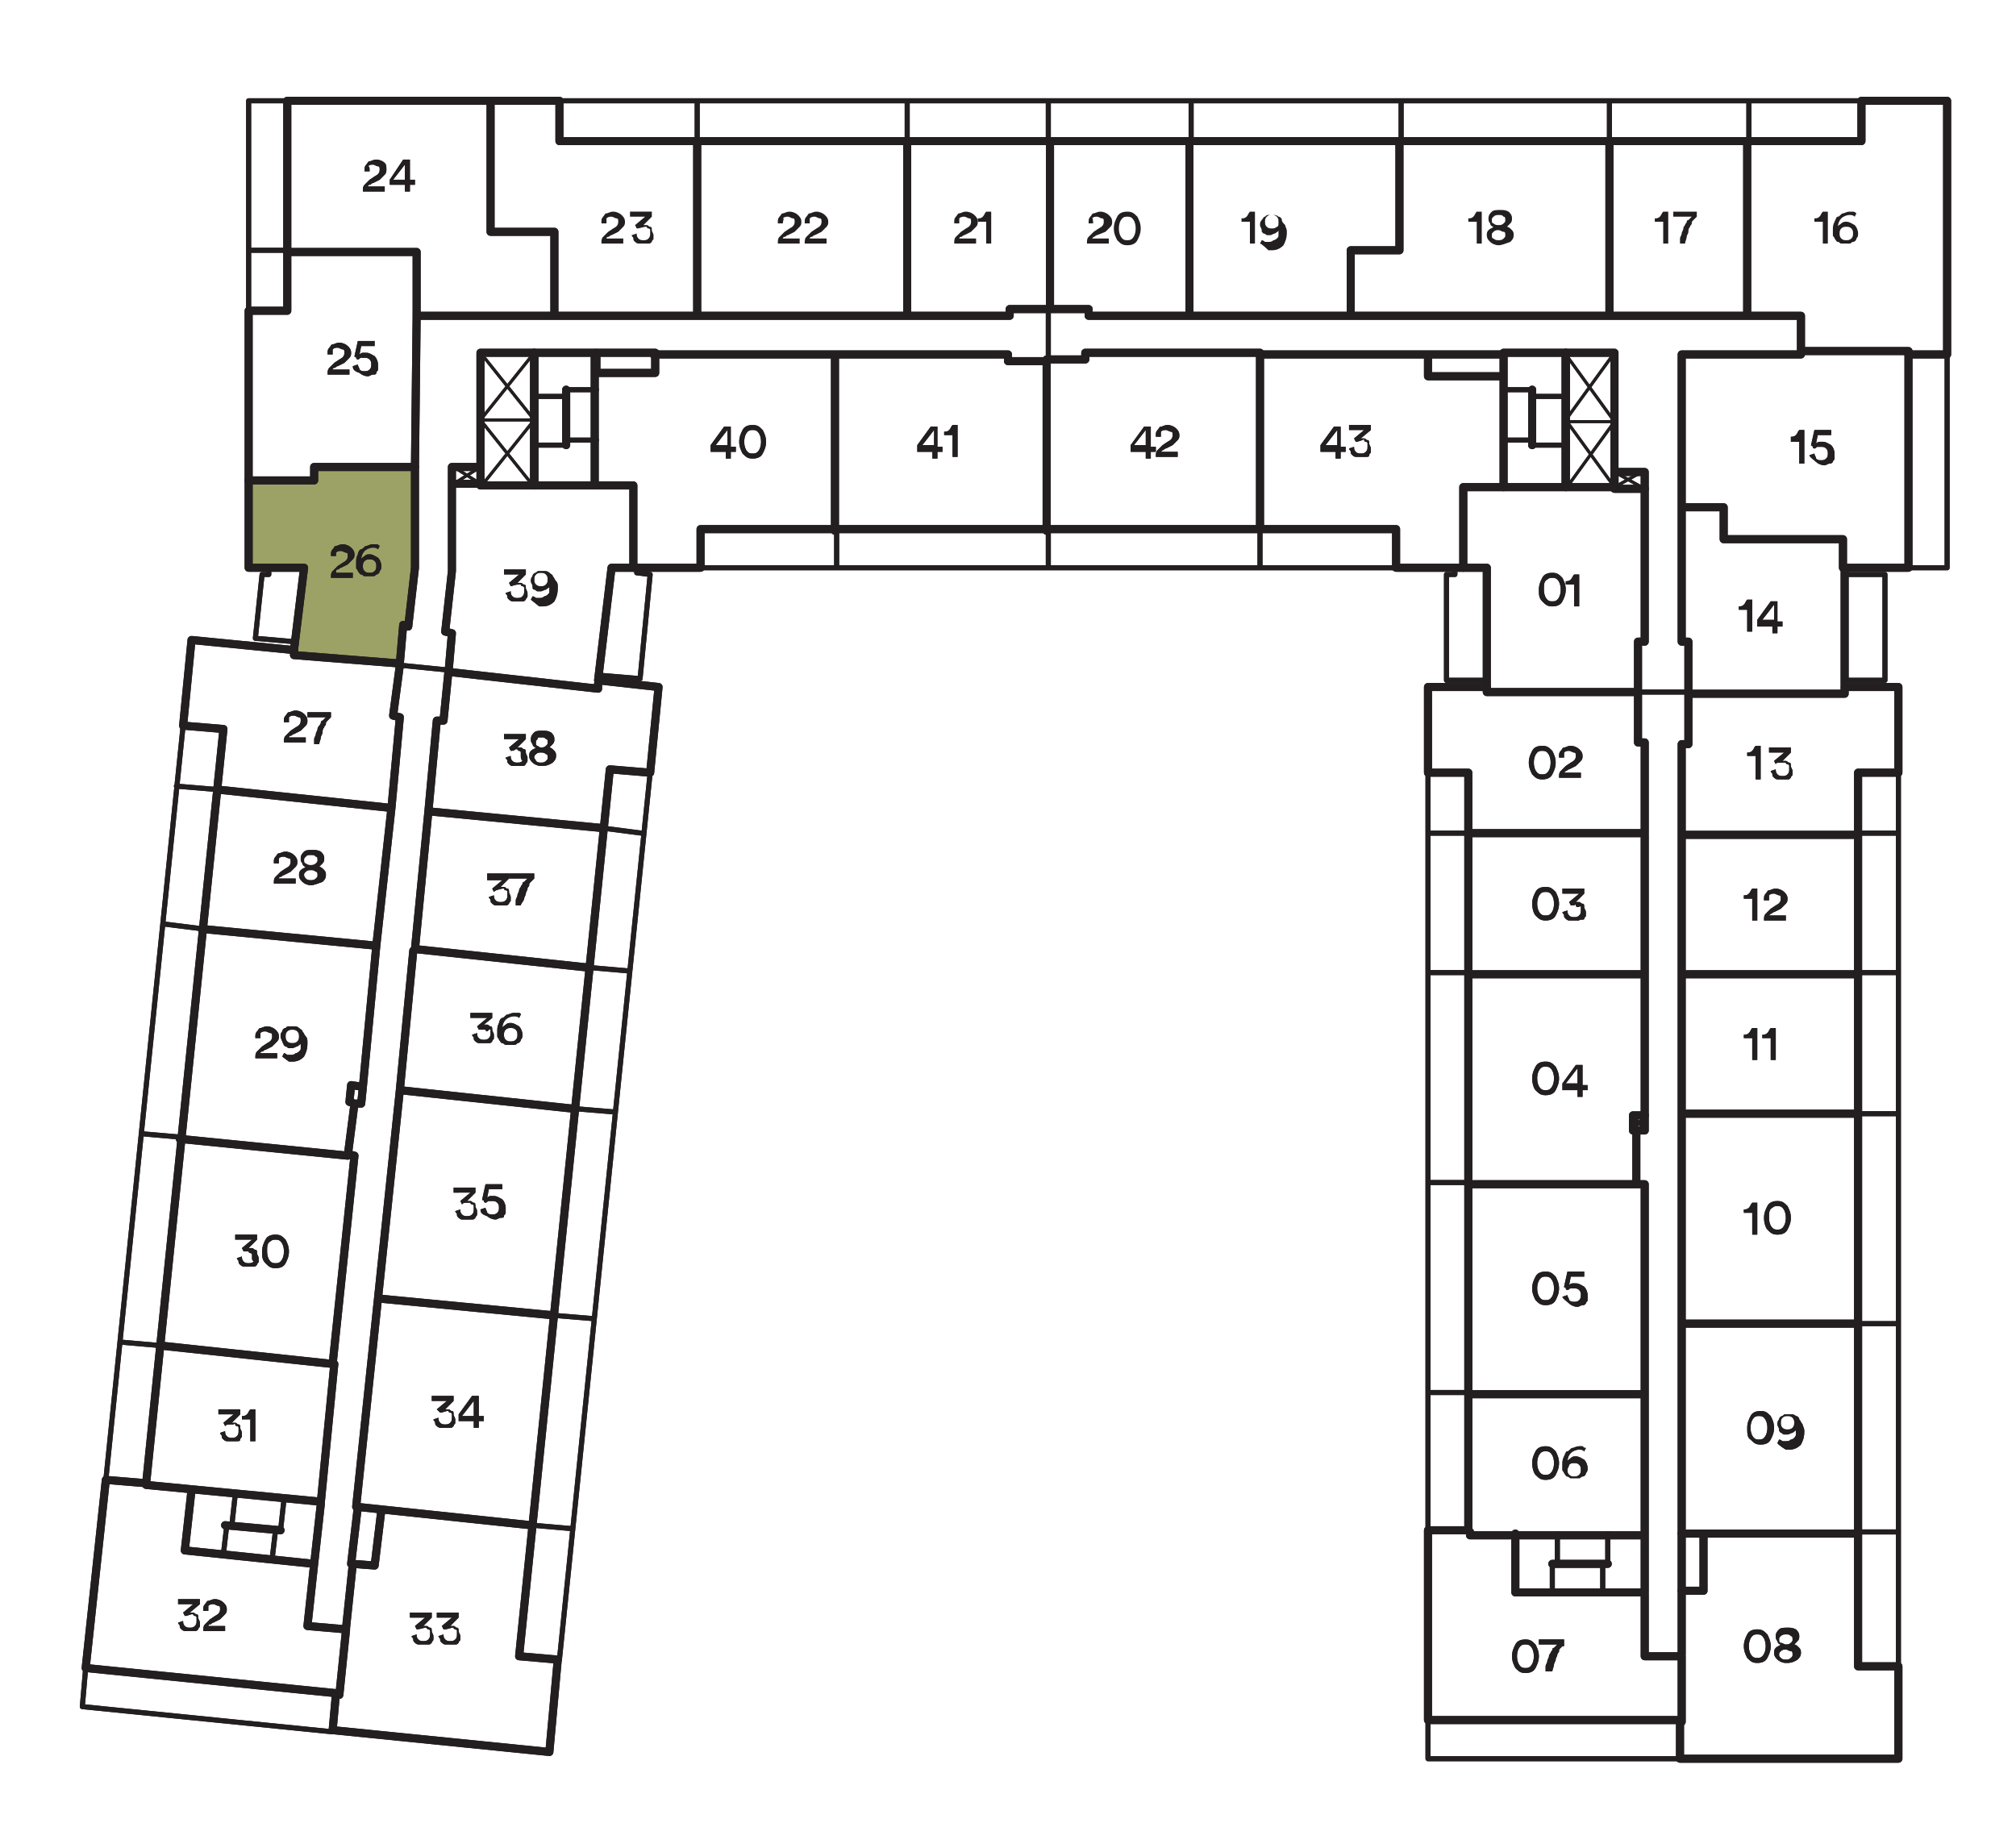 <?xml version="1.0" encoding="utf-8"?>
<!-- Generator: Adobe Illustrator 27.4.0, SVG Export Plug-In . SVG Version: 6.00 Build 0)  -->
<svg version="1.1" id="Layer_1" xmlns="http://www.w3.org/2000/svg" xmlns:xlink="http://www.w3.org/1999/xlink" x="0px" y="0px"
	 viewBox="0 0 120 110" style="enable-background:new 0 0 120 110;" xml:space="preserve">
<style type="text/css">
	.st0{clip-path:url(#SVGID_00000049186012004460884860000015129244754968681889_);}
	.st1{clip-path:url(#SVGID_00000110463061561357679820000009610513472812208001_);}
	.st2{clip-path:url(#SVGID_00000126287291545029897680000011621293255564385947_);}
	.st3{fill:#9CA266;}
	.st4{clip-path:url(#SVGID_00000168824648923184295400000017810328792344841131_);}
	.st5{clip-path:url(#SVGID_00000163754741733160200940000004577038038168691082_);}
	.st6{fill:none;stroke:#C2C4C6;stroke-width:0.18;stroke-linecap:round;stroke-linejoin:round;}
	.st7{fill:none;stroke:#231F20;stroke-width:0.48;stroke-linecap:round;stroke-linejoin:round;}
	.st8{fill:none;stroke:#231F20;stroke-width:0.3;stroke-linecap:round;stroke-linejoin:round;}
	.st9{fill:none;stroke:#231F20;stroke-width:0.18;stroke-linecap:round;stroke-linejoin:round;}
	.st10{enable-background:new    ;}
	.st11{fill:#231F20;}
	.st12{clip-path:url(#SVGID_00000119829357193263532600000016649530838540682411_);}
	.st13{clip-path:url(#SVGID_00000152948943679540607130000008239625172867283084_);}
	.st14{clip-path:url(#SVGID_00000019665579909967389760000007908702888418423465_);}
</style>
<g>
	<g id="A6">
		<g>
			<defs>
				<rect id="SVGID_1_" x="-3.7" y="4.7" width="121.5" height="119.9"/>
			</defs>
			<clipPath id="SVGID_00000160153954698509950740000004310245663218377101_">
				<use xlink:href="#SVGID_1_"  style="overflow:visible;"/>
			</clipPath>
			<g style="clip-path:url(#SVGID_00000160153954698509950740000004310245663218377101_);">
				<g>
					<defs>
						<rect id="SVGID_00000065788331213407500910000008920296596668427141_" x="3.1" y="4.7" width="114.6" height="101.6"/>
					</defs>
					<clipPath id="SVGID_00000183231213734140986020000015009470340139950761_">
						<use xlink:href="#SVGID_00000065788331213407500910000008920296596668427141_"  style="overflow:visible;"/>
					</clipPath>
					<g style="clip-path:url(#SVGID_00000183231213734140986020000015009470340139950761_);">
						<g>
							<g>
								<defs>
									<rect id="SVGID_00000155836009631984065470000008405619405493716410_" x="14.8" y="27.8" width="10" height="11.8"/>
								</defs>
								<clipPath id="SVGID_00000121995059374357236150000005618358270626862745_">
									<use xlink:href="#SVGID_00000155836009631984065470000008405619405493716410_"  style="overflow:visible;"/>
								</clipPath>
								<g style="clip-path:url(#SVGID_00000121995059374357236150000005618358270626862745_);">
									<path class="st3" d="M24,37.3l0.4,0.1v-0.1H24z M18.7,27.8v0.8h-3.9v5.2h3.3l-0.4,3.4l-0.2,1.4V39l6.3,0.6l0.1-0.6v-0.3
										l0.2-1.4h0.4l0.4-3.4v-6H18.7z"/>
								</g>
							</g>
						</g>
						<g>
							<g>
								<defs>
									<rect id="SVGID_00000084494184638997642120000013874515105754860969_" x="14.7" y="27.7" width="10.2" height="12"/>
								</defs>
								<clipPath id="SVGID_00000139281232098557839490000003750909555027469969_">
									<use xlink:href="#SVGID_00000084494184638997642120000013874515105754860969_"  style="overflow:visible;"/>
								</clipPath>
								<g style="clip-path:url(#SVGID_00000139281232098557839490000003750909555027469969_);">
									<g>
										<defs>
											<rect id="SVGID_00000016058514830452719840000009278089381831470250_" x="14.7" y="27.7" width="10.2" height="12"/>
										</defs>
										<clipPath id="SVGID_00000101813765105264031540000014876707337047522488_">
											<use xlink:href="#SVGID_00000016058514830452719840000009278089381831470250_"  style="overflow:visible;"/>
										</clipPath>
										<g style="clip-path:url(#SVGID_00000101813765105264031540000014876707337047522488_);">
											<polygon class="st6" points="24.8,27.8 18.7,27.8 18.7,28.6 14.8,28.6 14.8,33.8 18.1,33.8 17.5,38.7 17.5,39 23.8,39.6 
												24,37.3 24.4,37.3 24.8,33.8 											"/>
										</g>
									</g>
								</g>
							</g>
						</g>
					</g>
				</g>
				<polygon class="st7" points="110.8,8.4 110.8,6 115.9,6 115.9,21.1 113.6,21.1 113.6,33.8 109.8,33.8 109.8,40.9 113,40.9 
					113,46 110.6,46 110.6,99.2 113,99.2 113,104.7 100,104.7 100,102.4 85,102.4 85,91.1 87.4,91.1 87.4,46 85,46 85,40.9 
					88.5,40.9 88.5,33.8 83.1,33.8 83.1,31.5 41.7,31.5 41.7,33.8 36.4,33.8 35.6,40.5 39.2,40.9 38.7,46 36.3,45.8 30.9,98.6 
					33.2,98.8 32.7,104.3 19.8,103 20,100.8 5.1,99.3 6.3,88.1 8.7,88.3 13.3,43.4 10.9,43.2 11.4,38.1 17.5,38.7 18.1,33.8 
					14.8,33.8 14.8,18.5 17.1,18.5 17.1,6 33.3,6 33.3,8.4 				"/>
				<rect x="89.5" y="21" class="st7" width="3.7" height="8"/>
				<rect x="93.2" y="21" class="st7" width="2.9" height="8"/>
				<rect x="96.1" y="28.1" class="st7" width="1.8" height="1"/>
				<path class="st7" d="M24.8,18.8L24.8,18.8l-0.1,9h-6v0.8h-3.9 M33,18.8h-8.2V15h-7.7 M41.5,18.8H33v-5h-3.8V6 M54,18.8H41.5V8.4
					 M62.4,18.4h-2.3v0.4H54V8.4 M70.9,18.8h-6.1v-0.4h-2.3V8.4 M80.4,18.8h-9.6V8.4 M95.8,18.8H80.4v-3.9h2.9V8.4 M104.1,18.8h-8.3
					V8.4 M107.2,20.9v-2.1h-3.2V8.4 M100.1,30.2v-9.1h7.1v-0.2h6.4v0.2 M100.5,41.2v-3h-0.4v-8h2.5v1.9h7.1v1.7h0.1 M100.1,49.7
					v-5.4h0.4v-3h9.3v-0.3 M100.1,58v-8.3h10.5 M100.1,66.3V58h10.5 M100.1,78.8V66.3h10.5 M110.6,91.3h-9.2 M100.1,98.5v-3.8h1.3
					v-3.4h-1.3V78.8h10.5 M100,102.5h0.1v-3.9h-2.2v-3.7 M97.9,91.3v3.5h-7.7v-3.5 M97.9,83v8.4H87.5v-0.2 M97.5,70.5h0.4V83H87.5
					 M97.9,58v8.4h-0.7v0.9h0.2v3.2H87.5 M97.9,49.7V58H87.5 M97.5,41.2v3h0.4v5.4H87.5 M97.9,29.1v9.1h-0.4v3h-9v-0.3 M89.5,29
					h-2.4v4.8"/>
				<rect x="28.6" y="21" class="st7" width="3.2" height="7.9"/>
				<rect x="31.8" y="21" class="st7" width="3.6" height="7.9"/>
				<rect x="35.5" y="21" class="st7" width="3.5" height="1.2"/>
				<path class="st7" d="M21.1,65.7h0.4l0.1-1 M21.3,89.7l-0.4,3.4 M20.6,96.9l0.4-3.8l1.3,0.1l0.4-3.3 M18.7,93.1l-0.4,3.7l2.3,0.2
					l-0.4,3.9l-0.2-0.1 M19.1,89.5l-0.4,3.6l-7.7-0.8l0.4-3.6 M19.9,81.2l-0.8,8.2l-10.4-1v-0.1 M20.7,68.7l0.4,0.1l-1.3,12.4
					L9.5,80.1 M22.4,56.3l-0.8,8.4l-0.7-0.1l-0.1,1l0.3,0.1l-0.4,3.1l-10-1 M23.3,48.1l-0.9,8.2l-10.4-1 M23.8,39.6l-0.4,3l0.4,0.1
					l-0.5,5.4L12.9,47 M24.7,27.8v6l-0.4,3.5L24,37.2l-0.2,2.3L17.5,39v-0.3 M22.5,77.3l-1.3,12.4l10.4,1.1 M23.8,64.9l-1.3,12.4
					l10.4,1 M24.6,56.6l-0.8,8.3L34.1,66 M25.5,48.3l-0.8,8.2L35,57.6 M26.7,39.9l-0.3,3H26l-0.5,5.4l10.4,1 M26.9,28.8V34l-0.4,3.6
					l0.4,0.1l-0.2,2.3l8.9,1v-0.3 M28.5,27.8h-1.6v1h1.6 M89.4,21.1H85 M75,21.1h10v1.3h4.4 M62.3,21.4h2.3v-0.4H75v10.5 M49.7,21.1
					H60v0.4h2.3v10.1 M38.9,21.1h10.8v10.5 M35.4,28.9h2.3v4.9"/>
				<path class="st8" d="M12.9,47l-2.4-0.2 M12.1,55.3L9.7,55 M10.8,67.7l-2.3-0.2 M9.5,80.1l-2.3-0.2 M87.4,49.6H85 M87.4,57.9H85
					 M87.4,70.4H85 M87.4,82.9H85 M110.6,91.2h2.4 M110.6,78.8h2.4 M110.6,66.3h2.4 M110.6,57.9h2.4 M110.6,49.6h2.4 M104.1,8.4V6
					 M95.8,8.4V6 M83.4,8.4V6 M70.9,8.4V6 M62.4,8.4V6 M54,8.4V6 M62.4,18.4v3 M41.5,8.4V6 M110.8,6H33.3 M113,99.1V46 M85,46v45.1
					 M10.9,43.2L6.3,88.1 M35.9,49.3l2.3,0.3 M35.1,57.6l2.3,0.2 M34.2,66l2.4,0.2 M32.9,78.3l2.4,0.2 M31.7,90.8L34,91 M38.7,46
					l-5.4,52.8 M35.7,40.2l2.4,0.2l0.6-6.2l-0.8-0.1l0.1-0.4 M49.8,31.5v2.3 M62.4,31.5v2.3 M75,31.5v2.3 M41.7,33.8h41.4
					 M23.8,39.6l3,0.3"/>
				<polyline class="st7" points="97.5,67.3 97.9,67.3 97.9,66.4 				"/>
				<path class="st9" d="M97.2,67.3l0.7-0.9 M97.2,66.4l0.7,0.9"/>
				<path class="st7" d="M92.4,93.1h3.3 M100.1,94.7v-3.4"/>
				<path class="st8" d="M5.1,99.3l-0.2,2.3l14.9,1.5 M16,33.8v0.4h-0.4l-0.4,3.8l2.3,0.2 M113.6,33.8h2.3V21.1 M109.8,40.5h2.4
					v-6.3h-2.4 M86.6,33.8v0.4h-0.5v6.3h2.3 M85,102.4v2.3H100 M95.4,93.1v1.7 M92.4,93.1v1.7 M92.7,93.1v-1.8 M95.7,93.1v-1.8"/>
				<line class="st7" x1="13.4" y1="90.8" x2="16.7" y2="91.1"/>
				<path class="st8" d="M14,89l-0.2,1.8 M16.7,91.1l0.2-1.8 M16.2,92.8l0.2-1.7 M13.5,90.8l-0.2,1.7"/>
				<line class="st7" x1="33.7" y1="26.5" x2="33.7" y2="23.2"/>
				<path class="st8" d="M33.7,26.2h1.8 M33.7,26.5h-1.9 M33.7,23.6h-1.9 M33.7,23.2h1.8"/>
				<path class="st9" d="M31.8,21l-3.2,4l3.2,4 M31.8,25l-3.2,4 M28.6,25h3.2l-3.2-4"/>
				<line class="st7" x1="91.2" y1="23.2" x2="91.2" y2="26.5"/>
				<path class="st8" d="M91.2,23.6h2 M91.2,23.2h-1.7 M91.2,26.2h-1.7 M91.2,26.5h2"/>
				<path class="st9" d="M97.9,29.1l-1.8-1 M96.1,21l-2.9,4l2.9,4l1.8-1 M96.1,25.1l-2.9,4 M93.2,25.1h2.9l-2.9-4"/>
				<path class="st8" d="M17.1,14.9h-2.3 M17.1,6h-2.3v12.6 M100.5,41.2h-3.1"/>
				<g class="st10">
					<path class="st11" d="M22,10.2l-0.3,0c0,0,0,0,0-0.1c0-0.1,0-0.2,0.1-0.3c0.1-0.1,0.1-0.2,0.2-0.2s0.2-0.1,0.4-0.1
						c0.2,0,0.4,0.1,0.5,0.2C23,9.8,23,9.9,23,10.1c0,0.1,0,0.2-0.1,0.3s-0.2,0.2-0.3,0.3l-0.4,0.2c-0.1,0-0.1,0.1-0.2,0.1
						s-0.1,0.1-0.1,0.1h1v0.3h-1.3c0-0.2,0-0.3,0.1-0.4c0.1-0.1,0.2-0.2,0.3-0.3l0.3-0.2c0.2-0.1,0.3-0.2,0.3-0.4
						c0-0.1,0-0.2-0.1-0.2s-0.2-0.1-0.3-0.1c-0.1,0-0.2,0-0.3,0.1C22,9.9,22,10,22,10.2C22,10.1,22,10.2,22,10.2z"/>
					<path class="st11" d="M23.2,11v-0.3L24,9.5h0.4v1.2h0.3V11h-0.3v0.4h-0.3V11H23.2z M24.1,10.7V9.8l-0.7,0.9H24.1z"/>
				</g>
				<g class="st10">
					<path class="st11" d="M36.1,13.3l-0.3,0c0,0,0,0,0-0.1c0-0.1,0-0.2,0.1-0.3c0.1-0.1,0.1-0.2,0.2-0.2s0.2-0.1,0.4-0.1
						c0.2,0,0.4,0.1,0.5,0.2c0.1,0.1,0.2,0.2,0.2,0.4c0,0.1,0,0.2-0.1,0.3s-0.2,0.2-0.3,0.3L36.4,14c-0.1,0-0.1,0.1-0.2,0.1
						s-0.1,0.1-0.1,0.1h1v0.3h-1.3c0-0.2,0-0.3,0.1-0.4c0.1-0.1,0.2-0.2,0.3-0.3l0.3-0.2c0.2-0.1,0.3-0.2,0.3-0.4
						c0-0.1,0-0.2-0.1-0.2s-0.2-0.1-0.3-0.1c-0.1,0-0.2,0-0.3,0.1C36.1,13,36.1,13.1,36.1,13.3C36.1,13.2,36.1,13.3,36.1,13.3z"/>
				</g>
				<g class="st10">
					<path class="st11" d="M37.9,13.6l-0.1-0.2l0.6-0.5h-0.9v-0.3h1.3v0.3l-0.5,0.5c0.1,0,0.1,0,0.2,0c0.1,0,0.1,0.1,0.2,0.1
						c0.1,0,0.1,0.1,0.1,0.2c0,0.1,0.1,0.2,0.1,0.3c0,0.1,0,0.2,0,0.2c0,0.1-0.1,0.1-0.1,0.2c-0.1,0.1-0.1,0.1-0.2,0.1
						c-0.1,0-0.2,0-0.3,0c-0.1,0-0.2,0-0.3,0c-0.1,0-0.2-0.1-0.2-0.1c-0.1-0.1-0.1-0.1-0.1-0.2c0-0.1-0.1-0.1-0.1-0.2l0.3-0.1
						c0,0.1,0,0.2,0.1,0.3c0.1,0.1,0.2,0.1,0.3,0.1c0.1,0,0.2,0,0.3-0.1c0.1-0.1,0.1-0.2,0.1-0.3c0-0.1,0-0.1,0-0.2
						s-0.1-0.1-0.1-0.1c0,0-0.1,0-0.1-0.1c0,0-0.1,0-0.1,0C38,13.6,38,13.6,37.9,13.6z"/>
				</g>
				<g class="st10">
					<path class="st11" d="M46.6,13.3l-0.3,0c0,0,0,0,0-0.1c0-0.1,0-0.2,0.1-0.3c0.1-0.1,0.1-0.2,0.2-0.2s0.2-0.1,0.4-0.1
						c0.2,0,0.4,0.1,0.5,0.2c0.1,0.1,0.2,0.2,0.2,0.4c0,0.1,0,0.2-0.1,0.3s-0.2,0.2-0.3,0.3L46.9,14c-0.1,0-0.1,0.1-0.2,0.1
						s-0.1,0.1-0.1,0.1h1v0.3h-1.3c0-0.2,0-0.3,0.1-0.4c0.1-0.1,0.2-0.2,0.3-0.3l0.3-0.2c0.2-0.1,0.3-0.2,0.3-0.4
						c0-0.1,0-0.2-0.1-0.2s-0.2-0.1-0.3-0.1c-0.1,0-0.2,0-0.3,0.1C46.7,13,46.6,13.1,46.6,13.3C46.6,13.2,46.6,13.3,46.6,13.3z"/>
				</g>
				<g class="st10">
					<path class="st11" d="M48.2,13.3l-0.3,0c0,0,0,0,0-0.1c0-0.1,0-0.2,0.1-0.3c0.1-0.1,0.1-0.2,0.2-0.2s0.2-0.1,0.4-0.1
						c0.2,0,0.4,0.1,0.5,0.2c0.1,0.1,0.2,0.2,0.2,0.4c0,0.1,0,0.2-0.1,0.3s-0.2,0.2-0.3,0.3L48.5,14c-0.1,0-0.1,0.1-0.2,0.1
						s-0.1,0.1-0.1,0.1h1v0.3h-1.3c0-0.2,0-0.3,0.1-0.4c0.1-0.1,0.2-0.2,0.3-0.3l0.3-0.2c0.2-0.1,0.3-0.2,0.3-0.4
						c0-0.1,0-0.2-0.1-0.2s-0.2-0.1-0.3-0.1c-0.1,0-0.2,0-0.3,0.1C48.2,13,48.2,13.1,48.2,13.3C48.2,13.2,48.2,13.3,48.2,13.3z"/>
				</g>
				<g class="st10">
					<path class="st11" d="M57.1,13.3l-0.3,0c0,0,0,0,0-0.1c0-0.1,0-0.2,0.1-0.3c0.1-0.1,0.1-0.2,0.2-0.2s0.2-0.1,0.4-0.1
						c0.2,0,0.4,0.1,0.5,0.2c0.1,0.1,0.2,0.2,0.2,0.4c0,0.1,0,0.2-0.1,0.3s-0.2,0.2-0.3,0.3L57.4,14c-0.1,0-0.1,0.1-0.2,0.1
						s-0.1,0.1-0.1,0.1h1v0.3h-1.3c0-0.2,0-0.3,0.1-0.4c0.1-0.1,0.2-0.2,0.3-0.3l0.3-0.2c0.2-0.1,0.3-0.2,0.3-0.4
						c0-0.1,0-0.2-0.1-0.2s-0.2-0.1-0.3-0.1c-0.1,0-0.2,0-0.3,0.1C57.1,13,57.1,13.1,57.1,13.3C57.1,13.2,57.1,13.3,57.1,13.3z"/>
				</g>
				<g class="st10">
					<path class="st11" d="M59,14.5h-0.3v-1.3h-0.5V13c0.1,0,0.2,0,0.3-0.1c0.1-0.1,0.1-0.2,0.2-0.3H59V14.5z"/>
				</g>
				<g class="st10">
					<path class="st11" d="M65.1,13.3l-0.3,0c0,0,0,0,0-0.1c0-0.1,0-0.2,0.1-0.3s0.1-0.2,0.2-0.2s0.2-0.1,0.4-0.1
						c0.2,0,0.4,0.1,0.5,0.2c0.1,0.1,0.2,0.2,0.2,0.4c0,0.1,0,0.2-0.1,0.3c-0.1,0.1-0.2,0.2-0.3,0.3L65.3,14c-0.1,0-0.1,0.1-0.2,0.1
						c0,0-0.1,0.1-0.1,0.1h1v0.3h-1.3c0-0.2,0-0.3,0.1-0.4c0.1-0.1,0.2-0.2,0.3-0.3l0.3-0.2c0.2-0.1,0.3-0.2,0.3-0.4
						c0-0.1,0-0.2-0.1-0.2s-0.2-0.1-0.3-0.1c-0.1,0-0.2,0-0.3,0.1C65.1,13,65,13.1,65.1,13.3C65,13.2,65,13.3,65.1,13.3z"/>
				</g>
				<g class="st10">
					<path class="st11" d="M66.3,13.6c0-0.3,0.1-0.5,0.2-0.7c0.1-0.2,0.3-0.3,0.6-0.3c0.3,0,0.4,0.1,0.6,0.3
						c0.1,0.2,0.2,0.4,0.2,0.7c0,0.3-0.1,0.5-0.2,0.7c-0.1,0.2-0.3,0.3-0.6,0.3c-0.3,0-0.4-0.1-0.6-0.3
						C66.4,14.1,66.3,13.9,66.3,13.6z M66.6,13.6c0,0.3,0.1,0.5,0.2,0.6c0.1,0.1,0.2,0.1,0.3,0.1s0.2,0,0.3-0.1
						c0.1-0.1,0.2-0.3,0.2-0.6c0-0.3-0.1-0.5-0.2-0.6c-0.1-0.1-0.2-0.1-0.3-0.1s-0.2,0-0.3,0.1C66.7,13.1,66.6,13.3,66.6,13.6z"/>
				</g>
				<g class="st10">
					<path class="st11" d="M74.7,14.5h-0.3v-1.3h-0.5V13c0.1,0,0.2,0,0.3-0.1c0.1-0.1,0.1-0.2,0.2-0.3h0.3V14.5z"/>
				</g>
				<g class="st10">
					<path class="st11" d="M75,14.5l0.1-0.2c0,0,0.1,0,0.2,0.1c0.1,0,0.1,0,0.2,0c0.1,0,0.2,0,0.3-0.1c0.1,0,0.2-0.1,0.2-0.1
						c0.1-0.1,0.1-0.1,0.1-0.2s0-0.2,0-0.3c0,0.1-0.1,0.1-0.2,0.2c-0.1,0-0.2,0.1-0.3,0.1c-0.1,0-0.2,0-0.2,0s-0.1-0.1-0.2-0.1
						c-0.1-0.1-0.1-0.1-0.1-0.2c0-0.1-0.1-0.2-0.1-0.3c0-0.1,0-0.2,0.1-0.3s0.1-0.2,0.2-0.2c0.1-0.1,0.1-0.1,0.2-0.1
						c0.1,0,0.2,0,0.3,0c0.1,0,0.2,0,0.3,0.1c0.1,0,0.2,0.1,0.2,0.2s0.1,0.2,0.2,0.3c0,0.1,0.1,0.2,0.1,0.4c0,0.4-0.1,0.6-0.2,0.8
						c-0.2,0.2-0.4,0.3-0.7,0.3c-0.1,0-0.2,0-0.2,0S75.1,14.5,75,14.5z M76.1,13.2c0-0.1,0-0.2-0.1-0.3s-0.2-0.1-0.3-0.1
						c-0.1,0-0.2,0-0.3,0.1s-0.1,0.2-0.1,0.3c0,0.1,0,0.2,0.1,0.3c0.1,0.1,0.2,0.1,0.3,0.1c0.1,0,0.2,0,0.3-0.1
						C76.1,13.5,76.1,13.4,76.1,13.2z"/>
				</g>
				<g class="st10">
					<path class="st11" d="M88.2,14.5h-0.3v-1.3h-0.5V13c0.1,0,0.2,0,0.3-0.1c0.1-0.1,0.1-0.2,0.2-0.3h0.3V14.5z"/>
				</g>
				<g class="st10">
					<path class="st11" d="M89.2,14.6c-0.2,0-0.4-0.1-0.5-0.2c-0.1-0.1-0.2-0.2-0.2-0.4c0-0.1,0-0.2,0.1-0.3s0.2-0.1,0.3-0.2
						c-0.1,0-0.2-0.1-0.2-0.2c-0.1-0.1-0.1-0.2-0.1-0.3c0-0.2,0.1-0.3,0.2-0.4s0.3-0.1,0.5-0.1c0.2,0,0.3,0,0.5,0.1
						c0.1,0.1,0.2,0.2,0.2,0.4c0,0.1,0,0.2-0.1,0.3s-0.1,0.1-0.2,0.2c0.1,0,0.2,0.1,0.3,0.2c0.1,0.1,0.1,0.2,0.1,0.3
						c0,0.2-0.1,0.3-0.2,0.4C89.6,14.5,89.4,14.6,89.2,14.6z M88.9,14.2c0.1,0.1,0.2,0.1,0.3,0.1s0.2,0,0.3-0.1
						c0.1-0.1,0.1-0.1,0.1-0.2s0-0.2-0.1-0.2s-0.2-0.1-0.3-0.1c-0.1,0-0.2,0-0.3,0.1s-0.1,0.1-0.1,0.2S88.8,14.2,88.9,14.2z
						 M89.2,13.4c0.1,0,0.2,0,0.3-0.1c0.1-0.1,0.1-0.1,0.1-0.2c0-0.1,0-0.2-0.1-0.2c-0.1-0.1-0.1-0.1-0.3-0.1c-0.1,0-0.2,0-0.3,0.1
						c-0.1,0.1-0.1,0.1-0.1,0.2c0,0.1,0,0.2,0.1,0.2C89,13.4,89.1,13.4,89.2,13.4z"/>
				</g>
				<g class="st10">
					<path class="st11" d="M99.3,14.5H99v-1.3h-0.5V13c0.1,0,0.2,0,0.3-0.1c0.1-0.1,0.1-0.2,0.2-0.3h0.3V14.5z"/>
				</g>
				<g class="st10">
					<path class="st11" d="M101,12.6v0.3c0,0-0.1,0.1-0.1,0.1c0,0-0.1,0.1-0.1,0.1c-0.1,0.1-0.1,0.1-0.1,0.2s-0.1,0.1-0.1,0.2
						c-0.1,0.1-0.1,0.2-0.1,0.3c0,0.1-0.1,0.2-0.1,0.3c0,0.1-0.1,0.3-0.1,0.4h-0.3c0-0.1,0-0.2,0-0.3c0-0.1,0.1-0.2,0.1-0.3
						c0-0.1,0.1-0.2,0.1-0.3c0-0.1,0.1-0.2,0.1-0.2c0-0.1,0.1-0.1,0.1-0.2c0-0.1,0.1-0.1,0.1-0.1c0,0,0.1-0.1,0.1-0.1s0,0,0.1-0.1
						l0,0h-1.1v-0.3H101z"/>
				</g>
				<g class="st10">
					<path class="st11" d="M108.8,14.5h-0.3v-1.3H108V13c0.1,0,0.2,0,0.3-0.1c0.1-0.1,0.1-0.2,0.2-0.3h0.3V14.5z"/>
					<path class="st11" d="M110.5,12.7l-0.1,0.2c-0.1-0.1-0.2-0.1-0.3-0.1c-0.2,0-0.4,0.1-0.5,0.2c-0.1,0.1-0.2,0.3-0.2,0.5
						c0-0.1,0.1-0.1,0.2-0.2s0.2-0.1,0.3-0.1c0.2,0,0.3,0.1,0.5,0.2c0.1,0.1,0.2,0.3,0.2,0.5c0,0.1,0,0.2-0.1,0.3
						c0,0.1-0.1,0.2-0.2,0.2s-0.1,0.1-0.2,0.1c-0.1,0-0.2,0-0.3,0c-0.1,0-0.1,0-0.2,0c-0.1,0-0.1-0.1-0.2-0.1s-0.1-0.1-0.2-0.2
						c0-0.1-0.1-0.1-0.1-0.2c0-0.1,0-0.2,0-0.3c0-0.2,0-0.3,0.1-0.5s0.1-0.3,0.2-0.3s0.2-0.2,0.3-0.2s0.2-0.1,0.4-0.1
						c0.1,0,0.2,0,0.2,0C110.4,12.6,110.5,12.7,110.5,12.7z M109.5,13.9c0,0.1,0,0.2,0.1,0.3s0.2,0.1,0.3,0.1c0.1,0,0.2,0,0.3-0.1
						c0.1-0.1,0.1-0.2,0.1-0.3c0-0.1,0-0.2-0.1-0.3c-0.1-0.1-0.2-0.1-0.3-0.1c-0.1,0-0.2,0-0.3,0.1
						C109.5,13.7,109.5,13.8,109.5,13.9z"/>
				</g>
				<g class="st10">
					<path class="st11" d="M107.4,27.6h-0.3v-1.3h-0.5V26c0.1,0,0.2,0,0.3-0.1c0.1-0.1,0.1-0.2,0.2-0.3h0.3V27.6z"/>
					<path class="st11" d="M107.7,27.1L108,27c0,0.1,0.1,0.2,0.1,0.3c0.1,0.1,0.2,0.1,0.3,0.1c0.1,0,0.2,0,0.3-0.1
						c0.1-0.1,0.1-0.2,0.1-0.3c0-0.1,0-0.2-0.1-0.3c-0.1-0.1-0.2-0.1-0.3-0.1c-0.1,0-0.1,0-0.2,0s-0.1,0.1-0.2,0.1
						c0,0-0.1,0-0.1-0.1s-0.1,0-0.1-0.1l0.2-0.9h1v0.3h-0.8l-0.1,0.5c0,0,0.1-0.1,0.2-0.1c0.1,0,0.1,0,0.2,0c0.2,0,0.3,0.1,0.5,0.2
						c0.1,0.1,0.2,0.3,0.2,0.5c0,0.1,0,0.2,0,0.3c0,0.1-0.1,0.1-0.1,0.2c-0.1,0.1-0.1,0.1-0.2,0.1c-0.1,0-0.2,0.1-0.3,0.1
						c-0.2,0-0.4-0.1-0.5-0.2S107.7,27.2,107.7,27.1z"/>
				</g>
				<g class="st10">
					<path class="st11" d="M104.3,37.6H104v-1.3h-0.5v-0.2c0.1,0,0.2,0,0.3-0.1c0.1-0.1,0.1-0.2,0.2-0.3h0.3V37.6z"/>
					<path class="st11" d="M104.6,37.2v-0.3l0.8-1.1h0.4v1.2h0.3v0.3h-0.3v0.4h-0.3v-0.4H104.6z M105.6,36.9V36l-0.7,0.9H105.6z"/>
				</g>
				<g class="st10">
					<path class="st11" d="M104.8,46.4h-0.3V45h-0.5v-0.2c0.1,0,0.2,0,0.3-0.1c0.1-0.1,0.1-0.2,0.2-0.3h0.3V46.4z"/>
					<path class="st11" d="M105.7,45.5l-0.1-0.2l0.6-0.5h-0.9v-0.3h1.3v0.3l-0.5,0.5c0.1,0,0.1,0,0.2,0s0.1,0.1,0.2,0.1
						c0.1,0,0.1,0.1,0.1,0.2c0,0.1,0.1,0.2,0.1,0.3c0,0.1,0,0.2,0,0.2c0,0.1-0.1,0.1-0.1,0.2c-0.1,0.1-0.1,0.1-0.2,0.1s-0.2,0-0.3,0
						s-0.2,0-0.3,0c-0.1,0-0.2-0.1-0.2-0.1c-0.1-0.1-0.1-0.1-0.1-0.2s-0.1-0.1-0.1-0.2l0.3-0.1c0,0.1,0,0.2,0.1,0.3
						c0.1,0.1,0.2,0.1,0.3,0.1c0.1,0,0.2,0,0.3-0.1c0.1-0.1,0.1-0.2,0.1-0.3c0-0.1,0-0.1,0-0.2s-0.1-0.1-0.1-0.1c0,0-0.1,0-0.1-0.1
						c0,0-0.1,0-0.1,0C105.8,45.4,105.7,45.4,105.7,45.5z"/>
				</g>
				<g class="st10">
					<path class="st11" d="M104.6,54.8h-0.3v-1.3h-0.5v-0.2c0.1,0,0.2,0,0.3-0.1c0.1-0.1,0.1-0.2,0.2-0.3h0.3V54.8z"/>
					<path class="st11" d="M105.3,53.6l-0.3,0c0,0,0,0,0-0.1c0-0.1,0-0.2,0.1-0.3c0.1-0.1,0.1-0.2,0.2-0.2s0.2-0.1,0.4-0.1
						c0.2,0,0.4,0.1,0.5,0.2c0.1,0.1,0.2,0.2,0.2,0.4c0,0.1,0,0.2-0.1,0.3c-0.1,0.1-0.2,0.2-0.3,0.3l-0.4,0.2
						c-0.1,0-0.1,0.1-0.2,0.1c0,0-0.1,0.1-0.1,0.1h1v0.3H105c0-0.2,0-0.3,0.1-0.4c0.1-0.1,0.2-0.2,0.3-0.3l0.3-0.2
						c0.2-0.1,0.3-0.2,0.3-0.4c0-0.1,0-0.2-0.1-0.2s-0.2-0.1-0.3-0.1c-0.1,0-0.2,0-0.3,0.1C105.3,53.3,105.3,53.4,105.3,53.6
						C105.3,53.5,105.3,53.5,105.3,53.6z"/>
				</g>
				<g class="st10">
					<path class="st11" d="M104.6,63.1h-0.3v-1.3h-0.5v-0.2c0.1,0,0.2,0,0.3-0.1c0.1-0.1,0.1-0.2,0.2-0.3h0.3V63.1z"/>
					<path class="st11" d="M105.7,63.1h-0.3v-1.3h-0.5v-0.2c0.1,0,0.2,0,0.3-0.1c0.1-0.1,0.1-0.2,0.2-0.3h0.3V63.1z"/>
				</g>
				<g class="st10">
					<path class="st11" d="M104.6,73.5h-0.3v-1.3h-0.5v-0.2c0.1,0,0.2,0,0.3-0.1c0.1-0.1,0.1-0.2,0.2-0.3h0.3V73.5z"/>
					<path class="st11" d="M105,72.5c0-0.3,0.1-0.5,0.2-0.7c0.1-0.2,0.3-0.3,0.6-0.3c0.3,0,0.4,0.1,0.6,0.3c0.1,0.2,0.2,0.4,0.2,0.7
						c0,0.3-0.1,0.5-0.2,0.7c-0.1,0.2-0.3,0.3-0.6,0.3c-0.3,0-0.4-0.1-0.6-0.3C105.1,73.1,105,72.8,105,72.5z M105.3,72.5
						c0,0.3,0.1,0.5,0.2,0.6c0.1,0.1,0.2,0.1,0.3,0.1s0.2,0,0.3-0.1c0.1-0.1,0.2-0.3,0.2-0.6c0-0.3-0.1-0.5-0.2-0.6
						c-0.1-0.1-0.2-0.1-0.3-0.1s-0.2,0-0.3,0.1C105.3,72,105.3,72.2,105.3,72.5z"/>
				</g>
				<g class="st10">
					<path class="st11" d="M104,85c0-0.3,0.1-0.5,0.2-0.7c0.1-0.2,0.3-0.3,0.6-0.3c0.3,0,0.4,0.1,0.6,0.3c0.1,0.2,0.2,0.4,0.2,0.7
						c0,0.3-0.1,0.5-0.2,0.7c-0.1,0.2-0.3,0.3-0.6,0.3c-0.3,0-0.4-0.1-0.6-0.3C104,85.6,104,85.3,104,85z M104.2,85
						c0,0.3,0.1,0.5,0.2,0.6c0.1,0.1,0.2,0.1,0.3,0.1s0.2,0,0.3-0.1c0.1-0.1,0.2-0.3,0.2-0.6c0-0.3-0.1-0.5-0.2-0.6
						c-0.1-0.1-0.2-0.1-0.3-0.1s-0.2,0-0.3,0.1C104.3,84.5,104.2,84.7,104.2,85z"/>
					<path class="st11" d="M105.8,85.9l0.1-0.2c0,0,0.1,0,0.2,0.1c0.1,0,0.1,0,0.2,0c0.1,0,0.2,0,0.3-0.1c0.1,0,0.2-0.1,0.2-0.1
						s0.1-0.1,0.1-0.2c0-0.1,0-0.2,0-0.3c0,0.1-0.1,0.1-0.2,0.2c-0.1,0-0.2,0.1-0.3,0.1c-0.1,0-0.2,0-0.2,0c-0.1,0-0.1-0.1-0.2-0.1
						c-0.1-0.1-0.1-0.1-0.1-0.2c0-0.1-0.1-0.2-0.1-0.3c0-0.1,0-0.2,0.1-0.3c0-0.1,0.1-0.2,0.2-0.2c0.1-0.1,0.1-0.1,0.2-0.1
						c0.1,0,0.2,0,0.3,0c0.1,0,0.2,0,0.3,0.1c0.1,0,0.2,0.1,0.2,0.2c0.1,0.1,0.1,0.2,0.2,0.3c0,0.1,0.1,0.2,0.1,0.4
						c0,0.4-0.1,0.6-0.2,0.8c-0.2,0.2-0.4,0.3-0.7,0.3c-0.1,0-0.2,0-0.2,0S105.8,86,105.8,85.9z M106.8,84.7c0-0.1,0-0.2-0.1-0.3
						s-0.2-0.1-0.3-0.1s-0.2,0-0.3,0.1s-0.1,0.2-0.1,0.3c0,0.1,0,0.2,0.1,0.3c0.1,0.1,0.2,0.1,0.3,0.1c0.1,0,0.2,0,0.3-0.1
						C106.8,84.9,106.8,84.8,106.8,84.7z"/>
				</g>
				<g class="st10">
					<path class="st11" d="M103.8,98c0-0.3,0.1-0.5,0.2-0.7c0.1-0.2,0.3-0.3,0.6-0.3c0.3,0,0.4,0.1,0.6,0.3c0.1,0.2,0.2,0.4,0.2,0.7
						c0,0.3-0.1,0.5-0.2,0.7c-0.1,0.2-0.3,0.3-0.6,0.3c-0.3,0-0.4-0.1-0.6-0.3C103.9,98.5,103.8,98.3,103.8,98z M104.1,98
						c0,0.3,0.1,0.5,0.2,0.6c0.1,0.1,0.2,0.1,0.3,0.1s0.2,0,0.3-0.1c0.1-0.1,0.2-0.3,0.2-0.6c0-0.3-0.1-0.5-0.2-0.6
						c-0.1-0.1-0.2-0.1-0.3-0.1s-0.2,0-0.3,0.1C104.2,97.5,104.1,97.7,104.1,98z"/>
					<path class="st11" d="M106.3,99c-0.2,0-0.4-0.1-0.5-0.2c-0.1-0.1-0.2-0.2-0.2-0.4c0-0.1,0-0.2,0.1-0.3s0.2-0.1,0.3-0.2
						c-0.1,0-0.2-0.1-0.2-0.2c-0.1-0.1-0.1-0.2-0.1-0.3c0-0.2,0.1-0.3,0.2-0.4s0.3-0.1,0.5-0.1c0.2,0,0.3,0,0.5,0.1
						c0.1,0.1,0.2,0.2,0.2,0.4c0,0.1,0,0.2-0.1,0.3s-0.1,0.1-0.2,0.2c0.1,0,0.2,0.1,0.3,0.2c0.1,0.1,0.1,0.2,0.1,0.3
						c0,0.2-0.1,0.3-0.2,0.4C106.7,99,106.5,99,106.3,99z M106,98.7c0.1,0.1,0.2,0.1,0.3,0.1s0.2,0,0.3-0.1c0.1-0.1,0.1-0.1,0.1-0.2
						s0-0.2-0.1-0.2s-0.2-0.1-0.3-0.1c-0.1,0-0.2,0-0.3,0.1s-0.1,0.1-0.1,0.2S105.9,98.6,106,98.7z M106.3,97.9c0.1,0,0.2,0,0.3-0.1
						c0.1-0.1,0.1-0.1,0.1-0.2c0-0.1,0-0.2-0.1-0.2c-0.1-0.1-0.1-0.1-0.3-0.1c-0.1,0-0.2,0-0.3,0.1c-0.1,0.1-0.1,0.1-0.1,0.2
						c0,0.1,0,0.2,0.1,0.2C106.1,97.8,106.2,97.9,106.3,97.9z"/>
				</g>
				<g class="st10">
					<path class="st11" d="M90,98.6c0-0.3,0.1-0.5,0.2-0.7c0.1-0.2,0.3-0.3,0.6-0.3c0.3,0,0.4,0.1,0.6,0.3c0.1,0.2,0.2,0.4,0.2,0.7
						c0,0.3-0.1,0.5-0.2,0.7c-0.1,0.2-0.3,0.3-0.6,0.3c-0.3,0-0.4-0.1-0.6-0.3C90.1,99.1,90,98.9,90,98.6z M90.3,98.6
						c0,0.3,0.1,0.5,0.2,0.6c0.1,0.1,0.2,0.1,0.3,0.1s0.2,0,0.3-0.1c0.1-0.1,0.2-0.3,0.2-0.6c0-0.3-0.1-0.5-0.2-0.6
						c-0.1-0.1-0.2-0.1-0.3-0.1s-0.2,0-0.3,0.1C90.4,98.1,90.3,98.3,90.3,98.6z"/>
					<path class="st11" d="M93.1,97.7v0.3C93,98,93,98,93,98c0,0-0.1,0.1-0.1,0.1c-0.1,0.1-0.1,0.1-0.1,0.2s-0.1,0.1-0.1,0.2
						c0,0.1-0.1,0.2-0.1,0.3c0,0.1-0.1,0.2-0.1,0.3s-0.1,0.3-0.1,0.4H92c0-0.1,0-0.2,0-0.3c0-0.1,0.1-0.2,0.1-0.3s0.1-0.2,0.1-0.3
						s0.1-0.2,0.1-0.2c0-0.1,0.1-0.1,0.1-0.2c0-0.1,0.1-0.1,0.1-0.1c0,0,0.1-0.1,0.1-0.1c0,0,0,0,0.1-0.1l0,0h-1.1v-0.3H93.1z"/>
				</g>
				<g class="st10">
					<path class="st11" d="M91.2,87.1c0-0.3,0.1-0.5,0.2-0.7c0.1-0.2,0.3-0.3,0.6-0.3c0.3,0,0.4,0.1,0.6,0.3
						c0.1,0.2,0.2,0.4,0.2,0.7c0,0.3-0.1,0.5-0.2,0.7c-0.1,0.2-0.3,0.3-0.6,0.3c-0.3,0-0.4-0.1-0.6-0.3
						C91.3,87.7,91.2,87.4,91.2,87.1z M91.5,87.1c0,0.3,0.1,0.5,0.2,0.6c0.1,0.1,0.2,0.1,0.3,0.1s0.2,0,0.3-0.1
						c0.1-0.1,0.2-0.3,0.2-0.6c0-0.3-0.1-0.5-0.2-0.6c-0.1-0.1-0.2-0.1-0.3-0.1s-0.2,0-0.3,0.1C91.6,86.6,91.5,86.8,91.5,87.1z"/>
					<path class="st11" d="M94.4,86.2l-0.1,0.2c-0.1-0.1-0.2-0.1-0.3-0.1c-0.2,0-0.4,0.1-0.5,0.2c-0.1,0.1-0.2,0.3-0.2,0.5
						c0-0.1,0.1-0.1,0.2-0.2s0.2-0.1,0.3-0.1c0.2,0,0.3,0.1,0.5,0.2c0.1,0.1,0.2,0.3,0.2,0.5c0,0.1,0,0.2-0.1,0.3
						c0,0.1-0.1,0.2-0.2,0.2s-0.1,0.1-0.2,0.1c-0.1,0-0.2,0-0.3,0c-0.1,0-0.1,0-0.2,0c-0.1,0-0.1-0.1-0.2-0.1s-0.1-0.1-0.2-0.2
						c0-0.1-0.1-0.1-0.1-0.2c0-0.1,0-0.2,0-0.3c0-0.2,0-0.3,0.1-0.5s0.1-0.3,0.2-0.3s0.2-0.2,0.3-0.2s0.2-0.1,0.4-0.1
						c0.1,0,0.2,0,0.2,0C94.3,86.2,94.3,86.2,94.4,86.2z M93.3,87.5c0,0.1,0,0.2,0.1,0.3s0.2,0.1,0.3,0.1c0.1,0,0.2,0,0.3-0.1
						c0.1-0.1,0.1-0.2,0.1-0.3c0-0.1,0-0.2-0.1-0.3c-0.1-0.1-0.2-0.1-0.3-0.1c-0.1,0-0.2,0-0.3,0.1C93.4,87.3,93.3,87.4,93.3,87.5z"
						/>
				</g>
				<g class="st10">
					<path class="st11" d="M91.2,76.7c0-0.3,0.1-0.5,0.2-0.7c0.1-0.2,0.3-0.3,0.6-0.3c0.3,0,0.4,0.1,0.6,0.3
						c0.1,0.2,0.2,0.4,0.2,0.7c0,0.3-0.1,0.5-0.2,0.7c-0.1,0.2-0.3,0.3-0.6,0.3c-0.3,0-0.4-0.1-0.6-0.3C91.3,77.2,91.2,77,91.2,76.7
						z M91.5,76.7c0,0.3,0.1,0.5,0.2,0.6c0.1,0.1,0.2,0.1,0.3,0.1s0.2,0,0.3-0.1c0.1-0.1,0.2-0.3,0.2-0.6c0-0.3-0.1-0.5-0.2-0.6
						C92.2,76,92.1,76,92,76s-0.2,0-0.3,0.1C91.6,76.2,91.5,76.4,91.5,76.7z"/>
					<path class="st11" d="M93,77.2l0.3-0.1c0,0.1,0.1,0.2,0.1,0.3c0.1,0.1,0.2,0.1,0.3,0.1c0.1,0,0.2,0,0.3-0.1
						c0.1-0.1,0.1-0.2,0.1-0.3c0-0.1,0-0.2-0.1-0.3c-0.1-0.1-0.2-0.1-0.3-0.1c-0.1,0-0.1,0-0.2,0s-0.1,0.1-0.2,0.1
						c0,0-0.1,0-0.1-0.1s-0.1,0-0.1-0.1l0.2-0.9h1V76h-0.8l-0.1,0.5c0,0,0.1-0.1,0.2-0.1c0.1,0,0.1,0,0.2,0c0.2,0,0.3,0.1,0.5,0.2
						c0.1,0.1,0.2,0.3,0.2,0.5c0,0.1,0,0.2,0,0.3c0,0.1-0.1,0.1-0.1,0.2c-0.1,0.1-0.1,0.1-0.2,0.1c-0.1,0-0.2,0.1-0.3,0.1
						c-0.2,0-0.4-0.1-0.5-0.2S93,77.3,93,77.2z"/>
				</g>
				<g class="st10">
					<path class="st11" d="M91.2,64.2c0-0.3,0.1-0.5,0.2-0.7c0.1-0.2,0.3-0.3,0.6-0.3c0.3,0,0.4,0.1,0.6,0.3
						c0.1,0.2,0.2,0.4,0.2,0.7c0,0.3-0.1,0.5-0.2,0.7c-0.1,0.2-0.3,0.3-0.6,0.3c-0.3,0-0.4-0.1-0.6-0.3
						C91.3,64.8,91.2,64.5,91.2,64.2z M91.5,64.2c0,0.3,0.1,0.5,0.2,0.6c0.1,0.1,0.2,0.1,0.3,0.1s0.2,0,0.3-0.1
						c0.1-0.1,0.2-0.3,0.2-0.6c0-0.3-0.1-0.5-0.2-0.6c-0.1-0.1-0.2-0.1-0.3-0.1s-0.2,0-0.3,0.1C91.6,63.7,91.5,63.9,91.5,64.2z"/>
					<path class="st11" d="M93,64.8v-0.3l0.8-1.1h0.4v1.2h0.3v0.3h-0.3v0.4h-0.3v-0.4H93z M93.9,64.5v-0.9l-0.7,0.9H93.9z"/>
				</g>
				<g class="st10">
					<path class="st11" d="M91.2,53.8c0-0.3,0.1-0.5,0.2-0.7c0.1-0.2,0.3-0.3,0.6-0.3c0.3,0,0.4,0.1,0.6,0.3
						c0.1,0.2,0.2,0.4,0.2,0.7c0,0.3-0.1,0.5-0.2,0.7c-0.1,0.2-0.3,0.3-0.6,0.3c-0.3,0-0.4-0.1-0.6-0.3
						C91.3,54.4,91.2,54.1,91.2,53.8z M91.5,53.8c0,0.3,0.1,0.5,0.2,0.6c0.1,0.1,0.2,0.1,0.3,0.1s0.2,0,0.3-0.1
						c0.1-0.1,0.2-0.3,0.2-0.6c0-0.3-0.1-0.5-0.2-0.6c-0.1-0.1-0.2-0.1-0.3-0.1s-0.2,0-0.3,0.1C91.6,53.3,91.5,53.5,91.5,53.8z"/>
					<path class="st11" d="M93.5,53.9l-0.1-0.2l0.6-0.5H93v-0.3h1.3v0.3l-0.5,0.5c0.1,0,0.1,0,0.2,0c0.1,0,0.1,0.1,0.2,0.1
						c0.1,0,0.1,0.1,0.1,0.2s0.1,0.2,0.1,0.3c0,0.1,0,0.2,0,0.2c0,0.1-0.1,0.1-0.1,0.2S94,54.7,94,54.8c-0.1,0-0.2,0-0.3,0
						c-0.1,0-0.2,0-0.3,0c-0.1,0-0.2-0.1-0.2-0.1c-0.1-0.1-0.1-0.1-0.1-0.2c0-0.1-0.1-0.1-0.1-0.2l0.3-0.1c0,0.1,0,0.2,0.1,0.3
						c0.1,0.1,0.2,0.1,0.3,0.1c0.1,0,0.2,0,0.3-0.1s0.1-0.2,0.1-0.3c0-0.1,0-0.1,0-0.2S94,54,93.9,54c0,0-0.1,0-0.1-0.1
						s-0.1,0-0.1,0C93.6,53.9,93.6,53.9,93.5,53.9z"/>
				</g>
				<g class="st10">
					<path class="st11" d="M91,45.4c0-0.3,0.1-0.5,0.2-0.7c0.1-0.2,0.3-0.3,0.6-0.3c0.3,0,0.4,0.1,0.6,0.3c0.1,0.2,0.2,0.4,0.2,0.7
						c0,0.3-0.1,0.5-0.2,0.7c-0.1,0.2-0.3,0.3-0.6,0.3c-0.3,0-0.4-0.1-0.6-0.3C91.1,45.9,91,45.7,91,45.4z M91.3,45.4
						c0,0.3,0.1,0.5,0.2,0.6c0.1,0.1,0.2,0.1,0.3,0.1s0.2,0,0.3-0.1c0.1-0.1,0.2-0.3,0.2-0.6c0-0.3-0.1-0.5-0.2-0.6
						c-0.1-0.1-0.2-0.1-0.3-0.1s-0.2,0-0.3,0.1C91.4,44.9,91.3,45.1,91.3,45.4z"/>
					<path class="st11" d="M93.1,45.1l-0.3,0c0,0,0,0,0-0.1c0-0.1,0-0.2,0.1-0.3c0.1-0.1,0.1-0.2,0.2-0.2s0.2-0.1,0.4-0.1
						c0.2,0,0.4,0.1,0.5,0.2c0.1,0.1,0.2,0.2,0.2,0.4c0,0.1,0,0.2-0.1,0.3c-0.1,0.1-0.2,0.2-0.3,0.3l-0.4,0.2
						c-0.1,0-0.1,0.1-0.2,0.1c0,0-0.1,0.1-0.1,0.1h1v0.3h-1.3c0-0.2,0-0.3,0.1-0.4c0.1-0.1,0.2-0.2,0.3-0.3l0.3-0.2
						c0.2-0.1,0.3-0.2,0.3-0.4c0-0.1,0-0.2-0.1-0.2s-0.2-0.1-0.3-0.1c-0.1,0-0.2,0-0.3,0.1C93.1,44.8,93.1,44.9,93.1,45.1
						C93.1,45.1,93.1,45.1,93.1,45.1z"/>
				</g>
				<g class="st10">
					<path class="st11" d="M91.6,35.1c0-0.3,0.1-0.5,0.2-0.7c0.1-0.2,0.3-0.3,0.6-0.3c0.3,0,0.4,0.1,0.6,0.3
						c0.1,0.2,0.2,0.4,0.2,0.7c0,0.3-0.1,0.5-0.2,0.7c-0.1,0.2-0.3,0.3-0.6,0.3c-0.3,0-0.4-0.1-0.6-0.3
						C91.6,35.6,91.6,35.4,91.6,35.1z M91.9,35.1c0,0.3,0.1,0.5,0.2,0.6c0.1,0.1,0.2,0.1,0.3,0.1s0.2,0,0.3-0.1
						c0.1-0.1,0.2-0.3,0.2-0.6c0-0.3-0.1-0.5-0.2-0.6c-0.1-0.1-0.2-0.1-0.3-0.1s-0.2,0-0.3,0.1C91.9,34.6,91.9,34.8,91.9,35.1z"/>
					<path class="st11" d="M94,36.1h-0.3v-1.3h-0.5v-0.2c0.1,0,0.2,0,0.3-0.1c0.1-0.1,0.1-0.2,0.2-0.3H94V36.1z"/>
				</g>
				<g class="st10">
					<path class="st11" d="M69.1,26l-0.3,0c0,0,0,0,0-0.1c0-0.1,0-0.2,0.1-0.3s0.1-0.2,0.2-0.2s0.2-0.1,0.4-0.1
						c0.2,0,0.4,0.1,0.5,0.2c0.1,0.1,0.2,0.2,0.2,0.4c0,0.1,0,0.2-0.1,0.3c-0.1,0.1-0.2,0.2-0.3,0.3l-0.4,0.2
						c-0.1,0-0.1,0.1-0.2,0.1c0,0-0.1,0.1-0.1,0.1h1v0.3h-1.3c0-0.2,0-0.3,0.1-0.4c0.1-0.1,0.2-0.2,0.3-0.3l0.3-0.2
						c0.2-0.1,0.3-0.2,0.3-0.4c0-0.1,0-0.2-0.1-0.2s-0.2-0.1-0.3-0.1c-0.1,0-0.2,0-0.3,0.1C69.1,25.7,69.1,25.8,69.1,26
						C69.1,25.9,69.1,26,69.1,26z"/>
				</g>
				<g class="st10">
					<path class="st11" d="M67.3,26.8v-0.3l0.8-1.1h0.4v1.2h0.3v0.3h-0.3v0.4h-0.3v-0.4H67.3z M68.2,26.5v-0.9l-0.7,0.9H68.2z"/>
				</g>
				<g class="st10">
					<path class="st11" d="M80.7,26.3l-0.1-0.2l0.6-0.5h-0.9v-0.3h1.3v0.3L81,26.1c0.1,0,0.1,0,0.2,0c0.1,0,0.1,0.1,0.2,0.1
						c0.1,0,0.1,0.1,0.1,0.2s0.1,0.2,0.1,0.3c0,0.1,0,0.2,0,0.2c0,0.1-0.1,0.1-0.1,0.2s-0.1,0.1-0.2,0.1c-0.1,0-0.2,0-0.3,0
						c-0.1,0-0.2,0-0.3,0c-0.1,0-0.2-0.1-0.2-0.1c-0.1-0.1-0.1-0.1-0.1-0.2c0-0.1-0.1-0.1-0.1-0.2l0.3-0.1c0,0.1,0,0.2,0.1,0.3
						c0.1,0.1,0.2,0.1,0.3,0.1c0.1,0,0.2,0,0.3-0.1s0.1-0.2,0.1-0.3c0-0.1,0-0.1,0-0.2s-0.1-0.1-0.1-0.1c0,0-0.1,0-0.1-0.1
						s-0.1,0-0.1,0C80.8,26.3,80.8,26.3,80.7,26.3z"/>
				</g>
				<g class="st10">
					<path class="st11" d="M78.6,26.8v-0.3l0.8-1.1h0.4v1.2h0.3v0.3h-0.3v0.4h-0.3v-0.4H78.6z M79.6,26.5v-0.9l-0.7,0.9H79.6z"/>
				</g>
				<g class="st10">
					<path class="st11" d="M54.6,26.8v-0.3l0.8-1.1h0.4v1.2h0.3v0.3h-0.3v0.4h-0.3v-0.4H54.6z M55.6,26.5v-0.9l-0.7,0.9H55.6z"/>
					<path class="st11" d="M57,27.2h-0.3v-1.3h-0.5v-0.2c0.1,0,0.2,0,0.3-0.1c0.1-0.1,0.1-0.2,0.2-0.3H57V27.2z"/>
				</g>
				<g class="st10">
					<path class="st11" d="M42.3,26.8v-0.3l0.8-1.1h0.4v1.2h0.3v0.3h-0.3v0.4h-0.3v-0.4H42.3z M43.3,26.5v-0.9l-0.7,0.9H43.3z"/>
					<path class="st11" d="M44,26.3c0-0.3,0.1-0.5,0.2-0.7c0.1-0.2,0.3-0.3,0.6-0.3c0.3,0,0.4,0.1,0.6,0.3c0.1,0.2,0.2,0.4,0.2,0.7
						c0,0.3-0.1,0.5-0.2,0.7c-0.1,0.2-0.3,0.3-0.6,0.3c-0.3,0-0.4-0.1-0.6-0.3C44.1,26.8,44,26.6,44,26.3z M44.3,26.3
						c0,0.3,0.1,0.5,0.2,0.6c0.1,0.1,0.2,0.1,0.3,0.1s0.2,0,0.3-0.1c0.1-0.1,0.2-0.3,0.2-0.6c0-0.3-0.1-0.5-0.2-0.6
						c-0.1-0.1-0.2-0.1-0.3-0.1s-0.2,0-0.3,0.1C44.4,25.8,44.3,26,44.3,26.3z"/>
				</g>
				<g class="st10">
					<path class="st11" d="M30.4,34.9l-0.1-0.2l0.6-0.5H30v-0.3h1.3v0.3l-0.5,0.5c0.1,0,0.1,0,0.2,0c0.1,0,0.1,0.1,0.2,0.1
						c0.1,0,0.1,0.1,0.1,0.2c0,0.1,0.1,0.2,0.1,0.3c0,0.1,0,0.2,0,0.2c0,0.1-0.1,0.1-0.1,0.2c-0.1,0.1-0.1,0.1-0.2,0.1
						c-0.1,0-0.2,0-0.3,0c-0.1,0-0.2,0-0.3,0c-0.1,0-0.2-0.1-0.2-0.1c-0.1-0.1-0.1-0.1-0.1-0.2c0-0.1-0.1-0.1-0.1-0.2l0.3-0.1
						c0,0.1,0,0.2,0.1,0.3c0.1,0.1,0.2,0.1,0.3,0.1c0.1,0,0.2,0,0.3-0.1c0.1-0.1,0.1-0.2,0.1-0.3c0-0.1,0-0.1,0-0.2
						s-0.1-0.1-0.1-0.1c0,0-0.1,0-0.1-0.1c0,0-0.1,0-0.1,0C30.6,34.8,30.5,34.9,30.4,34.9z"/>
					<path class="st11" d="M31.6,35.7l0.1-0.2c0,0,0.1,0,0.2,0.1c0.1,0,0.1,0,0.2,0c0.1,0,0.2,0,0.3-0.1c0.1,0,0.2-0.1,0.2-0.1
						c0.1-0.1,0.1-0.1,0.1-0.2c0-0.1,0-0.2,0-0.3c0,0.1-0.1,0.1-0.2,0.2c-0.1,0-0.2,0.1-0.3,0.1c-0.1,0-0.2,0-0.2,0
						c-0.1,0-0.1-0.1-0.2-0.1s-0.1-0.1-0.1-0.2s-0.1-0.2-0.1-0.3c0-0.1,0-0.2,0.1-0.3c0-0.1,0.1-0.2,0.2-0.2
						c0.1-0.1,0.1-0.1,0.2-0.1c0.1,0,0.2,0,0.3,0c0.1,0,0.2,0,0.3,0.1s0.2,0.1,0.2,0.2c0.1,0.1,0.1,0.2,0.2,0.3s0.1,0.2,0.1,0.4
						c0,0.4-0.1,0.6-0.2,0.8c-0.2,0.2-0.4,0.3-0.7,0.3c-0.1,0-0.2,0-0.2,0S31.6,35.7,31.6,35.7z M32.6,34.5c0-0.1,0-0.2-0.1-0.3
						s-0.2-0.1-0.3-0.1c-0.1,0-0.2,0-0.3,0.1s-0.1,0.2-0.1,0.3c0,0.1,0,0.2,0.1,0.3c0.1,0.1,0.2,0.1,0.3,0.1c0.1,0,0.2,0,0.3-0.1
						C32.6,34.7,32.6,34.6,32.6,34.5z"/>
				</g>
				<g class="st10">
					<path class="st11" d="M30.4,44.7l-0.1-0.2l0.6-0.5H30v-0.3h1.3v0.3l-0.5,0.5c0.1,0,0.1,0,0.2,0c0.1,0,0.1,0.1,0.2,0.1
						c0.1,0,0.1,0.1,0.1,0.2c0,0.1,0.1,0.2,0.1,0.3c0,0.1,0,0.2,0,0.2c0,0.1-0.1,0.1-0.1,0.2c-0.1,0.1-0.1,0.1-0.2,0.1
						c-0.1,0-0.2,0-0.3,0c-0.1,0-0.2,0-0.3,0c-0.1,0-0.2-0.1-0.2-0.1c-0.1-0.1-0.1-0.1-0.1-0.2c0-0.1-0.1-0.1-0.1-0.2l0.3-0.1
						c0,0.1,0,0.2,0.1,0.3c0.1,0.1,0.2,0.1,0.3,0.1c0.1,0,0.2,0,0.3-0.1C31,45.2,31,45.1,31,45c0-0.1,0-0.1,0-0.2s-0.1-0.1-0.1-0.1
						c0,0-0.1,0-0.1-0.1c0,0-0.1,0-0.1,0C30.6,44.7,30.5,44.7,30.4,44.7z"/>
					<path class="st11" d="M32.2,45.6c-0.2,0-0.4-0.1-0.5-0.2c-0.1-0.1-0.2-0.2-0.2-0.4c0-0.1,0-0.2,0.1-0.3s0.2-0.1,0.3-0.2
						c-0.1,0-0.2-0.1-0.2-0.2c-0.1-0.1-0.1-0.2-0.1-0.3c0-0.2,0.1-0.3,0.2-0.4s0.3-0.1,0.5-0.1s0.3,0,0.5,0.1
						c0.1,0.1,0.2,0.2,0.2,0.4c0,0.1,0,0.2-0.1,0.3c-0.1,0.1-0.1,0.1-0.2,0.2c0.1,0,0.2,0.1,0.3,0.2s0.1,0.2,0.1,0.3
						c0,0.2-0.1,0.3-0.2,0.4C32.6,45.6,32.4,45.6,32.2,45.6z M31.9,45.3c0.1,0.1,0.2,0.1,0.3,0.1s0.2,0,0.3-0.1
						c0.1-0.1,0.1-0.1,0.1-0.2s0-0.2-0.1-0.2c-0.1-0.1-0.2-0.1-0.3-0.1c-0.1,0-0.2,0-0.3,0.1c-0.1,0.1-0.1,0.1-0.1,0.2
						S31.9,45.2,31.9,45.3z M32.2,44.5c0.1,0,0.2,0,0.3-0.1c0.1-0.1,0.1-0.1,0.1-0.2c0-0.1,0-0.2-0.1-0.2c-0.1-0.1-0.1-0.1-0.3-0.1
						S32,43.9,32,44c-0.1,0.1-0.1,0.1-0.1,0.2c0,0.1,0,0.2,0.1,0.2C32,44.4,32.1,44.5,32.2,44.5z"/>
				</g>
				<g class="st10">
					<path class="st11" d="M29.4,53.1l-0.1-0.2l0.6-0.5h-0.9V52h1.3v0.3l-0.5,0.5c0.1,0,0.1,0,0.2,0s0.1,0.1,0.2,0.1
						c0.1,0,0.1,0.1,0.1,0.2c0,0.1,0.1,0.2,0.1,0.3c0,0.1,0,0.2,0,0.2c0,0.1-0.1,0.1-0.1,0.2c-0.1,0.1-0.1,0.1-0.2,0.1s-0.2,0-0.3,0
						s-0.2,0-0.3,0c-0.1,0-0.2-0.1-0.2-0.1c-0.1-0.1-0.1-0.1-0.1-0.2s-0.1-0.1-0.1-0.2l0.3-0.1c0,0.1,0,0.2,0.1,0.3
						c0.1,0.1,0.2,0.1,0.3,0.1c0.1,0,0.2,0,0.3-0.1c0.1-0.1,0.1-0.2,0.1-0.3c0-0.1,0-0.1,0-0.2s-0.1-0.1-0.1-0.1c0,0-0.1,0-0.1-0.1
						c0,0-0.1,0-0.1,0C29.5,53,29.5,53,29.4,53.1z"/>
					<path class="st11" d="M31.8,52v0.3c0,0-0.1,0.1-0.1,0.1c0,0-0.1,0.1-0.1,0.1c-0.1,0.1-0.1,0.1-0.1,0.2s-0.1,0.1-0.1,0.2
						c0,0.1-0.1,0.2-0.1,0.3c0,0.1-0.1,0.2-0.1,0.3S31,53.8,31,53.9h-0.3c0-0.1,0-0.2,0-0.3c0-0.1,0.1-0.2,0.1-0.3s0.1-0.2,0.1-0.3
						s0.1-0.2,0.1-0.2c0-0.1,0.1-0.1,0.1-0.2c0-0.1,0.1-0.1,0.1-0.1c0,0,0.1-0.1,0.1-0.1c0,0,0,0,0.1-0.1l0,0h-1.1V52H31.8z"/>
				</g>
				<g class="st10">
					<path class="st11" d="M28.5,61.3l-0.1-0.2l0.6-0.5H28v-0.3h1.3v0.3L28.8,61c0.1,0,0.1,0,0.2,0c0.1,0,0.1,0.1,0.2,0.1
						c0.1,0,0.1,0.1,0.1,0.2c0,0.1,0.1,0.2,0.1,0.3c0,0.1,0,0.2,0,0.2c0,0.1-0.1,0.1-0.1,0.2c-0.1,0.1-0.1,0.1-0.2,0.1
						c-0.1,0-0.2,0-0.3,0c-0.1,0-0.2,0-0.3,0c-0.1,0-0.2-0.1-0.2-0.1c-0.1-0.1-0.1-0.1-0.1-0.2c0-0.1-0.1-0.1-0.1-0.2l0.3-0.1
						c0,0.1,0,0.2,0.1,0.3c0.1,0.1,0.2,0.1,0.3,0.1c0.1,0,0.2,0,0.3-0.1c0.1-0.1,0.1-0.2,0.1-0.3c0-0.1,0-0.1,0-0.2S29,61.4,29,61.4
						c0,0-0.1,0-0.1-0.1c0,0-0.1,0-0.1,0C28.6,61.3,28.6,61.3,28.5,61.3z"/>
					<path class="st11" d="M31,60.4l-0.1,0.2c-0.1-0.1-0.2-0.1-0.3-0.1c-0.2,0-0.4,0.1-0.5,0.2c-0.1,0.1-0.2,0.3-0.2,0.5
						c0-0.1,0.1-0.1,0.2-0.2s0.2-0.1,0.3-0.1c0.2,0,0.3,0.1,0.5,0.2c0.1,0.1,0.2,0.3,0.2,0.5c0,0.1,0,0.2-0.1,0.3
						c0,0.1-0.1,0.2-0.2,0.2c-0.1,0.1-0.1,0.1-0.2,0.1s-0.2,0-0.3,0c-0.1,0-0.1,0-0.2,0c-0.1,0-0.1-0.1-0.2-0.1
						c-0.1,0-0.1-0.1-0.2-0.2c0-0.1-0.1-0.1-0.1-0.2c0-0.1,0-0.2,0-0.3c0-0.2,0-0.3,0.1-0.5c0-0.1,0.1-0.3,0.2-0.3s0.2-0.2,0.3-0.2
						s0.2-0.1,0.4-0.1c0.1,0,0.2,0,0.2,0C30.9,60.3,31,60.3,31,60.4z M30,61.6c0,0.1,0,0.2,0.1,0.3s0.2,0.1,0.3,0.1
						c0.1,0,0.2,0,0.3-0.1c0.1-0.1,0.1-0.2,0.1-0.3c0-0.1,0-0.2-0.1-0.3c-0.1-0.1-0.2-0.1-0.3-0.1c-0.1,0-0.2,0-0.3,0.1
						C30,61.4,30,61.5,30,61.6z"/>
				</g>
				<g class="st10">
					<path class="st11" d="M27.5,71.7l-0.1-0.2l0.6-0.5H27v-0.3h1.3v0.3l-0.5,0.5c0.1,0,0.1,0,0.2,0c0.1,0,0.1,0.1,0.2,0.1
						c0.1,0,0.1,0.1,0.1,0.2c0,0.1,0.1,0.2,0.1,0.3c0,0.1,0,0.2,0,0.2c0,0.1-0.1,0.1-0.1,0.2c-0.1,0.1-0.1,0.1-0.2,0.1
						c-0.1,0-0.2,0-0.3,0c-0.1,0-0.2,0-0.3,0c-0.1,0-0.2-0.1-0.2-0.1c-0.1-0.1-0.1-0.1-0.1-0.2c0-0.1-0.1-0.1-0.1-0.2l0.3-0.1
						c0,0.1,0,0.2,0.1,0.3c0.1,0.1,0.2,0.1,0.3,0.1c0.1,0,0.2,0,0.3-0.1c0.1-0.1,0.1-0.2,0.1-0.3c0-0.1,0-0.1,0-0.2
						s-0.1-0.1-0.1-0.1c0,0-0.1,0-0.1-0.1c0,0-0.1,0-0.1,0C27.6,71.6,27.6,71.6,27.5,71.7z"/>
					<path class="st11" d="M28.6,72l0.3-0.1c0,0.1,0.1,0.2,0.1,0.3c0.1,0.1,0.2,0.1,0.3,0.1c0.1,0,0.2,0,0.3-0.1
						c0.1-0.1,0.1-0.2,0.1-0.3c0-0.1,0-0.2-0.1-0.3s-0.2-0.1-0.3-0.1c-0.1,0-0.1,0-0.2,0s-0.1,0.1-0.2,0.1c0,0-0.1,0-0.1-0.1
						s-0.1,0-0.1-0.1l0.2-0.9h1v0.3h-0.8l-0.1,0.5c0,0,0.1-0.1,0.2-0.1c0.1,0,0.1,0,0.2,0c0.2,0,0.3,0.1,0.5,0.2
						c0.1,0.1,0.2,0.3,0.2,0.5c0,0.1,0,0.2,0,0.3c0,0.1-0.1,0.1-0.1,0.2s-0.1,0.1-0.2,0.1c-0.1,0-0.2,0.1-0.3,0.1
						c-0.2,0-0.4-0.1-0.5-0.2C28.7,72.3,28.6,72.2,28.6,72z"/>
				</g>
				<g class="st10">
					<path class="st11" d="M26.2,84.1L26,83.9l0.6-0.5h-0.9v-0.3H27v0.3l-0.5,0.5c0.1,0,0.1,0,0.2,0c0.1,0,0.1,0.1,0.2,0.1
						c0.1,0,0.1,0.1,0.1,0.2c0,0.1,0.1,0.2,0.1,0.3c0,0.1,0,0.2,0,0.2c0,0.1-0.1,0.1-0.1,0.2c-0.1,0.1-0.1,0.1-0.2,0.1
						c-0.1,0-0.2,0-0.3,0c-0.1,0-0.2,0-0.3,0c-0.1,0-0.2-0.1-0.2-0.1c-0.1-0.1-0.1-0.1-0.1-0.2c0-0.1-0.1-0.1-0.1-0.2l0.3-0.1
						c0,0.1,0,0.2,0.1,0.3c0.1,0.1,0.2,0.1,0.3,0.1c0.1,0,0.2,0,0.3-0.1c0.1-0.1,0.1-0.2,0.1-0.3c0-0.1,0-0.1,0-0.2
						s-0.1-0.1-0.1-0.1c0,0-0.1,0-0.1-0.1c0,0-0.1,0-0.1,0C26.3,84.1,26.2,84.1,26.2,84.1z"/>
					<path class="st11" d="M27.3,84.5v-0.3l0.8-1.1h0.4v1.2h0.3v0.3h-0.3V85h-0.3v-0.4H27.3z M28.2,84.3v-0.9l-0.7,0.9H28.2z"/>
				</g>
				<g class="st10">
					<path class="st11" d="M24.8,97l-0.1-0.2l0.6-0.5h-0.9V96h1.3v0.3l-0.5,0.5c0.1,0,0.1,0,0.2,0c0.1,0,0.1,0.1,0.2,0.1
						c0.1,0,0.1,0.1,0.1,0.2c0,0.1,0.1,0.2,0.1,0.3c0,0.1,0,0.2,0,0.2c0,0.1-0.1,0.1-0.1,0.2c-0.1,0.1-0.1,0.1-0.2,0.1
						c-0.1,0-0.2,0-0.3,0c-0.1,0-0.2,0-0.3,0c-0.1,0-0.2-0.1-0.2-0.1c-0.1-0.1-0.1-0.1-0.1-0.2c0-0.1-0.1-0.1-0.1-0.2l0.3-0.1
						c0,0.1,0,0.2,0.1,0.3c0.1,0.1,0.2,0.1,0.3,0.1c0.1,0,0.2,0,0.3-0.1c0.1-0.1,0.1-0.2,0.1-0.3c0-0.1,0-0.1,0-0.2
						s-0.1-0.1-0.1-0.1c0,0-0.1,0-0.1-0.1c0,0-0.1,0-0.1,0C24.9,97,24.9,97,24.8,97z"/>
					<path class="st11" d="M26.4,97l-0.1-0.2l0.6-0.5H26V96h1.3v0.3l-0.5,0.5c0.1,0,0.1,0,0.2,0c0.1,0,0.1,0.1,0.2,0.1
						c0.1,0,0.1,0.1,0.1,0.2c0,0.1,0.1,0.2,0.1,0.3c0,0.1,0,0.2,0,0.2c0,0.1-0.1,0.1-0.1,0.2c-0.1,0.1-0.1,0.1-0.2,0.1
						c-0.1,0-0.2,0-0.3,0c-0.1,0-0.2,0-0.3,0c-0.1,0-0.2-0.1-0.2-0.1c-0.1-0.1-0.1-0.1-0.1-0.2c0-0.1-0.1-0.1-0.1-0.2l0.3-0.1
						c0,0.1,0,0.2,0.1,0.3c0.1,0.1,0.2,0.1,0.3,0.1c0.1,0,0.2,0,0.3-0.1c0.1-0.1,0.1-0.2,0.1-0.3c0-0.1,0-0.1,0-0.2
						s-0.1-0.1-0.1-0.1c0,0-0.1,0-0.1-0.1c0,0-0.1,0-0.1,0C26.6,97,26.5,97,26.4,97z"/>
				</g>
				<g class="st10">
					<path class="st11" d="M11,96.2L10.9,96l0.6-0.5h-0.9v-0.3h1.3v0.3L11.3,96c0.1,0,0.1,0,0.2,0c0.1,0,0.1,0.1,0.2,0.1
						c0.1,0,0.1,0.1,0.1,0.2c0,0.1,0.1,0.2,0.1,0.3c0,0.1,0,0.2,0,0.2c0,0.1-0.1,0.1-0.1,0.2c-0.1,0.1-0.1,0.1-0.2,0.1
						c-0.1,0-0.2,0-0.3,0c-0.1,0-0.2,0-0.3,0c-0.1,0-0.2-0.1-0.2-0.1c-0.1-0.1-0.1-0.1-0.1-0.2c0-0.1-0.1-0.1-0.1-0.2l0.3-0.1
						c0,0.1,0,0.2,0.1,0.3c0.1,0.1,0.2,0.1,0.3,0.1c0.1,0,0.2,0,0.3-0.1c0.1-0.1,0.1-0.2,0.1-0.3c0-0.1,0-0.1,0-0.2
						s-0.1-0.1-0.1-0.1c0,0-0.1,0-0.1-0.1c0,0-0.1,0-0.1,0C11.1,96.2,11.1,96.2,11,96.2z"/>
					<path class="st11" d="M12.4,95.9l-0.3,0c0,0,0,0,0-0.1c0-0.1,0-0.2,0.1-0.3c0.1-0.1,0.1-0.2,0.2-0.2s0.2-0.1,0.4-0.1
						c0.2,0,0.4,0.1,0.5,0.2c0.1,0.1,0.2,0.2,0.2,0.4c0,0.1,0,0.2-0.1,0.3s-0.2,0.2-0.3,0.3l-0.4,0.2c-0.1,0-0.1,0.1-0.2,0.1
						s-0.1,0.1-0.1,0.1h1v0.3h-1.3c0-0.2,0-0.3,0.1-0.4c0.1-0.1,0.2-0.2,0.3-0.3l0.3-0.2c0.2-0.1,0.3-0.2,0.3-0.4
						c0-0.1,0-0.2-0.1-0.2s-0.2-0.1-0.3-0.1c-0.1,0-0.2,0-0.3,0.1C12.4,95.6,12.4,95.7,12.4,95.9C12.4,95.8,12.4,95.9,12.4,95.9z"/>
				</g>
				<g class="st10">
					<path class="st11" d="M14.5,74.5l-0.1-0.2l0.6-0.5H14v-0.3h1.3v0.3l-0.5,0.5c0.1,0,0.1,0,0.2,0c0.1,0,0.1,0.1,0.2,0.1
						c0.1,0,0.1,0.1,0.1,0.2c0,0.1,0.1,0.2,0.1,0.3c0,0.1,0,0.2,0,0.2c0,0.1-0.1,0.1-0.1,0.2c-0.1,0.1-0.1,0.1-0.2,0.1
						c-0.1,0-0.2,0-0.3,0c-0.1,0-0.2,0-0.3,0c-0.1,0-0.2-0.1-0.2-0.1c-0.1-0.1-0.1-0.1-0.1-0.2c0-0.1-0.1-0.1-0.1-0.2l0.3-0.1
						c0,0.1,0,0.2,0.1,0.3c0.1,0.1,0.2,0.1,0.3,0.1c0.1,0,0.2,0,0.3-0.1C15,75,15,75,15,74.9c0-0.1,0-0.1,0-0.2s-0.1-0.1-0.1-0.1
						c0,0-0.1,0-0.1-0.1c0,0-0.1,0-0.1,0C14.6,74.5,14.5,74.5,14.5,74.5z"/>
					<path class="st11" d="M15.6,74.5c0-0.3,0.1-0.5,0.2-0.7c0.1-0.2,0.3-0.3,0.6-0.3c0.3,0,0.4,0.1,0.6,0.3
						c0.1,0.2,0.2,0.4,0.2,0.7c0,0.3-0.1,0.5-0.2,0.7c-0.1,0.2-0.3,0.3-0.6,0.3c-0.3,0-0.4-0.1-0.6-0.3C15.6,75,15.6,74.8,15.6,74.5
						z M15.9,74.5c0,0.3,0.1,0.5,0.2,0.6c0.1,0.1,0.2,0.1,0.3,0.1s0.2,0,0.3-0.1c0.1-0.1,0.2-0.3,0.2-0.6c0-0.3-0.1-0.5-0.2-0.6
						c-0.1-0.1-0.2-0.1-0.3-0.1s-0.2,0-0.3,0.1C15.9,74,15.9,74.2,15.9,74.5z"/>
				</g>
				<g class="st10">
					<path class="st11" d="M13.4,84.9l-0.1-0.2l0.6-0.5h-0.9v-0.3h1.3v0.3l-0.5,0.5c0.1,0,0.1,0,0.2,0c0.1,0,0.1,0.1,0.2,0.1
						c0.1,0,0.1,0.1,0.1,0.2s0.1,0.2,0.1,0.3c0,0.1,0,0.2,0,0.2c0,0.1-0.1,0.1-0.1,0.2s-0.1,0.1-0.2,0.1c-0.1,0-0.2,0-0.3,0
						c-0.1,0-0.2,0-0.3,0c-0.1,0-0.2-0.1-0.2-0.1c-0.1-0.1-0.1-0.1-0.1-0.2c0-0.1-0.1-0.1-0.1-0.2l0.3-0.1c0,0.1,0,0.2,0.1,0.3
						c0.1,0.1,0.2,0.1,0.3,0.1c0.1,0,0.2,0,0.3-0.1s0.1-0.2,0.1-0.3c0-0.1,0-0.1,0-0.2s-0.1-0.1-0.1-0.1c0,0-0.1,0-0.1-0.1
						s-0.1,0-0.1,0C13.5,84.8,13.5,84.8,13.4,84.9z"/>
					<path class="st11" d="M15.2,85.8h-0.3v-1.3h-0.5v-0.2c0.1,0,0.2,0,0.3-0.1c0.1-0.1,0.1-0.2,0.2-0.3h0.3V85.8z"/>
				</g>
				<g class="st10">
					<path class="st11" d="M15.5,61.8l-0.3,0c0,0,0,0,0-0.1c0-0.1,0-0.2,0.1-0.3c0.1-0.1,0.1-0.2,0.2-0.2s0.2-0.1,0.4-0.1
						c0.2,0,0.4,0.1,0.5,0.2c0.1,0.1,0.2,0.2,0.2,0.4c0,0.1,0,0.2-0.1,0.3s-0.2,0.2-0.3,0.3l-0.4,0.2c-0.1,0-0.1,0.1-0.2,0.1
						s-0.1,0.1-0.1,0.1h1V63h-1.3c0-0.2,0-0.3,0.1-0.4c0.1-0.1,0.2-0.2,0.3-0.3l0.3-0.2c0.2-0.1,0.3-0.2,0.3-0.4
						c0-0.1,0-0.2-0.1-0.2s-0.2-0.1-0.3-0.1c-0.1,0-0.2,0-0.3,0.1C15.5,61.5,15.5,61.6,15.5,61.8C15.5,61.7,15.5,61.7,15.5,61.8z"/>
					<path class="st11" d="M16.8,62.9l0.1-0.2c0,0,0.1,0,0.2,0.1c0.1,0,0.1,0,0.2,0c0.1,0,0.2,0,0.3-0.1c0.1,0,0.2-0.1,0.2-0.1
						c0.1-0.1,0.1-0.1,0.1-0.2c0-0.1,0-0.2,0-0.3c0,0.1-0.1,0.1-0.2,0.2c-0.1,0-0.2,0.1-0.3,0.1c-0.1,0-0.2,0-0.2,0
						c-0.1,0-0.1-0.1-0.2-0.1S16.8,62,16.8,62s-0.1-0.2-0.1-0.3c0-0.1,0-0.2,0.1-0.3c0-0.1,0.1-0.2,0.2-0.2c0.1-0.1,0.1-0.1,0.2-0.1
						c0.1,0,0.2,0,0.3,0c0.1,0,0.2,0,0.3,0.1s0.2,0.1,0.2,0.2c0.1,0.1,0.1,0.2,0.2,0.3s0.1,0.2,0.1,0.4c0,0.4-0.1,0.6-0.2,0.8
						c-0.2,0.2-0.4,0.3-0.7,0.3c-0.1,0-0.2,0-0.2,0S16.8,62.9,16.8,62.9z M17.8,61.7c0-0.1,0-0.2-0.1-0.3s-0.2-0.1-0.3-0.1
						c-0.1,0-0.2,0-0.3,0.1S17,61.6,17,61.7c0,0.1,0,0.2,0.1,0.3c0.1,0.1,0.2,0.1,0.3,0.1c0.1,0,0.2,0,0.3-0.1
						C17.8,61.9,17.8,61.8,17.8,61.7z"/>
				</g>
				<g class="st10">
					<path class="st11" d="M16.6,51.4l-0.3,0c0,0,0,0,0-0.1c0-0.1,0-0.2,0.1-0.3c0.1-0.1,0.1-0.2,0.2-0.2s0.2-0.1,0.4-0.1
						c0.2,0,0.4,0.1,0.5,0.2c0.1,0.1,0.2,0.2,0.2,0.4c0,0.1,0,0.2-0.1,0.3s-0.2,0.2-0.3,0.3l-0.4,0.2c-0.1,0-0.1,0.1-0.2,0.1
						s-0.1,0.1-0.1,0.1h1v0.3h-1.3c0-0.2,0-0.3,0.1-0.4c0.1-0.1,0.2-0.2,0.3-0.3l0.3-0.2c0.2-0.1,0.3-0.2,0.3-0.4
						c0-0.1,0-0.2-0.1-0.2s-0.2-0.1-0.3-0.1c-0.1,0-0.2,0-0.3,0.1C16.6,51.1,16.6,51.2,16.6,51.4C16.6,51.3,16.6,51.4,16.6,51.4z"/>
					<path class="st11" d="M18.5,52.7c-0.2,0-0.4-0.1-0.5-0.2c-0.1-0.1-0.2-0.2-0.2-0.4c0-0.1,0-0.2,0.1-0.3s0.2-0.1,0.3-0.2
						c-0.1,0-0.2-0.1-0.2-0.2c-0.1-0.1-0.1-0.2-0.1-0.3c0-0.2,0.1-0.3,0.2-0.4s0.3-0.1,0.5-0.1s0.3,0,0.5,0.1
						c0.1,0.1,0.2,0.2,0.2,0.4c0,0.1,0,0.2-0.1,0.3c-0.1,0.1-0.1,0.1-0.2,0.2c0.1,0,0.2,0.1,0.3,0.2s0.1,0.2,0.1,0.3
						c0,0.2-0.1,0.3-0.2,0.4C18.9,52.6,18.7,52.7,18.5,52.7z M18.2,52.3c0.1,0.1,0.2,0.1,0.3,0.1s0.2,0,0.3-0.1
						c0.1-0.1,0.1-0.1,0.1-0.2s0-0.2-0.1-0.2c-0.1-0.1-0.2-0.1-0.3-0.1c-0.1,0-0.2,0-0.3,0.1c-0.1,0.1-0.1,0.1-0.1,0.2
						S18.2,52.3,18.2,52.3z M18.5,51.5c0.1,0,0.2,0,0.3-0.1c0.1-0.1,0.1-0.1,0.1-0.2c0-0.1,0-0.2-0.1-0.2c-0.1-0.1-0.1-0.1-0.3-0.1
						s-0.2,0-0.3,0.1c-0.1,0.1-0.1,0.1-0.1,0.2c0,0.1,0,0.2,0.1,0.2C18.3,51.5,18.4,51.5,18.5,51.5z"/>
				</g>
				<g class="st10">
					<path class="st11" d="M17.2,43l-0.3,0c0,0,0,0,0-0.1c0-0.1,0-0.2,0.1-0.3c0.1-0.1,0.1-0.2,0.2-0.2s0.2-0.1,0.4-0.1
						c0.2,0,0.4,0.1,0.5,0.2c0.1,0.1,0.2,0.2,0.2,0.4c0,0.1,0,0.2-0.1,0.3s-0.2,0.2-0.3,0.3l-0.4,0.2c-0.1,0-0.1,0.1-0.2,0.1
						s-0.1,0.1-0.1,0.1h1v0.3h-1.3c0-0.2,0-0.3,0.1-0.4c0.1-0.1,0.2-0.2,0.3-0.3l0.3-0.2c0.2-0.1,0.3-0.2,0.3-0.4
						c0-0.1,0-0.2-0.1-0.2s-0.2-0.1-0.3-0.1c-0.1,0-0.2,0-0.3,0.1C17.2,42.7,17.2,42.8,17.2,43C17.2,43,17.2,43,17.2,43z"/>
					<path class="st11" d="M19.7,42.4v0.3c0,0-0.1,0.1-0.1,0.1c0,0-0.1,0.1-0.1,0.1c-0.1,0.1-0.1,0.1-0.1,0.2s-0.1,0.1-0.1,0.2
						c-0.1,0.1-0.1,0.2-0.1,0.3c0,0.1-0.1,0.2-0.1,0.3c0,0.1-0.1,0.3-0.1,0.4h-0.3c0-0.1,0-0.2,0-0.3c0-0.1,0.1-0.2,0.1-0.3
						c0-0.1,0.1-0.2,0.1-0.3c0-0.1,0.1-0.2,0.1-0.2s0.1-0.1,0.1-0.2c0-0.1,0.1-0.1,0.1-0.1c0,0,0.1-0.1,0.1-0.1c0,0,0,0,0.1-0.1l0,0
						h-1.1v-0.3H19.7z"/>
				</g>
				<g class="st10">
					<path class="st11" d="M20,33.1l-0.3,0c0,0,0,0,0-0.1c0-0.1,0-0.2,0.1-0.3c0.1-0.1,0.1-0.2,0.2-0.2s0.2-0.1,0.4-0.1
						c0.2,0,0.4,0.1,0.5,0.2c0.1,0.1,0.2,0.2,0.2,0.4c0,0.1,0,0.2-0.1,0.3s-0.2,0.2-0.3,0.3l-0.4,0.2c-0.1,0-0.1,0.1-0.2,0.1
						S20,34,20,34.1h1v0.3h-1.3c0-0.2,0-0.3,0.1-0.4c0.1-0.1,0.2-0.2,0.3-0.3l0.3-0.2c0.2-0.1,0.3-0.2,0.3-0.4c0-0.1,0-0.2-0.1-0.2
						s-0.2-0.1-0.3-0.1c-0.1,0-0.2,0-0.3,0.1C20,32.8,20,32.9,20,33.1C20,33,20,33.1,20,33.1z"/>
					<path class="st11" d="M22.6,32.5l-0.1,0.2c-0.1-0.1-0.2-0.1-0.3-0.1c-0.2,0-0.4,0.1-0.5,0.2c-0.1,0.1-0.2,0.3-0.2,0.5
						c0-0.1,0.1-0.1,0.2-0.2s0.2-0.1,0.3-0.1c0.2,0,0.3,0.1,0.5,0.2c0.1,0.1,0.2,0.3,0.2,0.5c0,0.1,0,0.2-0.1,0.3
						c0,0.1-0.1,0.2-0.2,0.2c-0.1,0.1-0.1,0.1-0.2,0.1s-0.2,0-0.3,0c-0.1,0-0.1,0-0.2,0c-0.1,0-0.1-0.1-0.2-0.1
						c-0.1,0-0.1-0.1-0.2-0.2c0-0.1-0.1-0.1-0.1-0.2c0-0.1,0-0.2,0-0.3c0-0.2,0-0.3,0.1-0.5c0-0.1,0.1-0.3,0.2-0.3s0.2-0.2,0.3-0.2
						s0.2-0.1,0.4-0.1c0.1,0,0.2,0,0.2,0C22.5,32.4,22.6,32.5,22.6,32.5z M21.6,33.7c0,0.1,0,0.2,0.1,0.3s0.2,0.1,0.3,0.1
						c0.1,0,0.2,0,0.3-0.1c0.1-0.1,0.1-0.2,0.1-0.3c0-0.1,0-0.2-0.1-0.3c-0.1-0.1-0.2-0.1-0.3-0.1c-0.1,0-0.2,0-0.3,0.1
						C21.6,33.5,21.6,33.6,21.6,33.7z"/>
				</g>
				<g class="st10">
					<path class="st11" d="M19.8,21.1l-0.3,0c0,0,0,0,0-0.1c0-0.1,0-0.2,0.1-0.3c0.1-0.1,0.1-0.2,0.2-0.2s0.2-0.1,0.4-0.1
						c0.2,0,0.4,0.1,0.5,0.2c0.1,0.1,0.2,0.2,0.2,0.4c0,0.1,0,0.2-0.1,0.3s-0.2,0.2-0.3,0.3l-0.4,0.2c-0.1,0-0.1,0.1-0.2,0.1
						S19.8,22,19.8,22h1v0.3h-1.3c0-0.2,0-0.3,0.1-0.4c0.1-0.1,0.2-0.2,0.3-0.3l0.3-0.2c0.2-0.1,0.3-0.2,0.3-0.4
						c0-0.1,0-0.2-0.1-0.2s-0.2-0.1-0.3-0.1c-0.1,0-0.2,0-0.3,0.1C19.8,20.8,19.8,20.9,19.8,21.1C19.8,21,19.8,21.1,19.8,21.1z"/>
					<path class="st11" d="M21,21.8l0.3-0.1c0,0.1,0.1,0.2,0.1,0.3c0.1,0.1,0.2,0.1,0.3,0.1c0.1,0,0.2,0,0.3-0.1
						c0.1-0.1,0.1-0.2,0.1-0.3c0-0.1,0-0.2-0.1-0.3s-0.2-0.1-0.3-0.1c-0.1,0-0.1,0-0.2,0s-0.1,0.1-0.2,0.1c0,0-0.1,0-0.1-0.1
						s-0.1,0-0.1-0.1l0.2-0.9h1v0.3h-0.8l-0.1,0.5c0,0,0.1-0.1,0.2-0.1c0.1,0,0.1,0,0.2,0c0.2,0,0.3,0.1,0.5,0.2
						c0.1,0.1,0.2,0.3,0.2,0.5c0,0.1,0,0.2,0,0.3c0,0.1-0.1,0.1-0.1,0.2s-0.1,0.1-0.2,0.1c-0.1,0-0.2,0.1-0.3,0.1
						c-0.2,0-0.4-0.1-0.5-0.2C21.1,22.1,21,22,21,21.8z"/>
				</g>
				<path class="st9" d="M27,28.8l1.6-1 M27,27.8l1.6,1"/>
				<g>
					<defs>
						<rect id="SVGID_00000162327556675206132470000011567979689426587832_" x="3.1" y="4.7" width="114.6" height="101.6"/>
					</defs>
					<clipPath id="SVGID_00000072265050335522197560000013587771631758886539_">
						<use xlink:href="#SVGID_00000162327556675206132470000011567979689426587832_"  style="overflow:visible;"/>
					</clipPath>
					<g style="clip-path:url(#SVGID_00000072265050335522197560000013587771631758886539_);">
						<g>
							<g>
								<defs>
									<rect id="SVGID_00000037694326621642369500000004529026802904077738_" x="14.7" y="27.7" width="10.2" height="12"/>
								</defs>
								<clipPath id="SVGID_00000044871266570463103510000011481496519784790424_">
									<use xlink:href="#SVGID_00000037694326621642369500000004529026802904077738_"  style="overflow:visible;"/>
								</clipPath>
								<g style="clip-path:url(#SVGID_00000044871266570463103510000011481496519784790424_);">
									<g>
										<defs>
											<rect id="SVGID_00000048477231338791414350000003091383764981363359_" x="14.7" y="27.7" width="10.2" height="12"/>
										</defs>
										<clipPath id="SVGID_00000016783541656976808400000014614515057455189651_">
											<use xlink:href="#SVGID_00000048477231338791414350000003091383764981363359_"  style="overflow:visible;"/>
										</clipPath>
										<g style="clip-path:url(#SVGID_00000016783541656976808400000014614515057455189651_);">
											<polygon class="st6" points="24.8,27.8 18.7,27.8 18.7,28.6 14.8,28.6 14.8,33.8 18.1,33.8 17.5,38.7 17.5,39 23.8,39.6 
												24,37.3 24.4,37.3 24.8,33.8 											"/>
										</g>
									</g>
								</g>
							</g>
						</g>
					</g>
				</g>
				<polygon class="st7" points="110.8,8.4 110.8,6 115.9,6 115.9,21.1 113.6,21.1 113.6,33.8 109.8,33.8 109.8,40.9 113,40.9 
					113,46 110.6,46 110.6,99.2 113,99.2 113,104.7 100,104.7 100,102.4 85,102.4 85,91.1 87.4,91.1 87.4,46 85,46 85,40.9 
					88.5,40.9 88.5,33.8 83.1,33.8 83.1,31.5 41.7,31.5 41.7,33.8 36.4,33.8 35.6,40.5 39.2,40.9 38.7,46 36.3,45.8 30.9,98.6 
					33.2,98.8 32.7,104.3 19.8,103 20,100.8 5.1,99.3 6.3,88.1 8.7,88.3 13.3,43.4 10.9,43.2 11.4,38.1 17.5,38.7 18.1,33.8 
					14.8,33.8 14.8,18.5 17.1,18.5 17.1,6 33.3,6 33.3,8.4 				"/>
				<rect x="89.5" y="21" class="st7" width="3.7" height="8"/>
				<rect x="93.2" y="21" class="st7" width="2.9" height="8"/>
				<rect x="96.1" y="28.1" class="st7" width="1.8" height="1"/>
				<path class="st7" d="M24.8,18.8L24.8,18.8l-0.1,9h-6v0.8h-3.9 M33,18.8h-8.2V15h-7.7 M41.5,18.8H33v-5h-3.8V6 M54,18.8H41.5V8.4
					 M62.4,18.4h-2.3v0.4H54V8.4 M70.9,18.8h-6.1v-0.4h-2.3V8.4 M80.4,18.8h-9.6V8.4 M95.8,18.8H80.4v-3.9h2.9V8.4 M104.1,18.8h-8.3
					V8.4 M107.2,20.9v-2.1h-3.2V8.4 M100.1,30.2v-9.1h7.1v-0.2h6.4v0.2 M100.5,41.2v-3h-0.4v-8h2.5v1.9h7.1v1.7h0.1 M100.1,49.7
					v-5.4h0.4v-3h9.3v-0.3 M100.1,58v-8.3h10.5 M100.1,66.3V58h10.5 M100.1,78.8V66.3h10.5 M110.6,91.3h-9.2 M100.1,98.5v-3.8h1.3
					v-3.4h-1.3V78.8h10.5 M100,102.5h0.1v-3.9h-2.2v-3.7 M97.9,91.3v3.5h-7.7v-3.5 M97.9,83v8.4H87.5v-0.2 M97.5,70.5h0.4V83H87.5
					 M97.9,58v8.4h-0.7v0.9h0.2v3.2H87.5 M97.9,49.7V58H87.5 M97.5,41.2v3h0.4v5.4H87.5 M97.9,29.1v9.1h-0.4v3h-9v-0.3 M89.5,29
					h-2.4v4.8"/>
				<rect x="28.6" y="21" class="st7" width="3.2" height="7.9"/>
				<rect x="31.8" y="21" class="st7" width="3.6" height="7.9"/>
				<rect x="35.5" y="21" class="st7" width="3.5" height="1.2"/>
				<path class="st7" d="M21.1,65.7h0.4l0.1-1 M21.3,89.7l-0.4,3.4 M20.6,96.9l0.4-3.8l1.3,0.1l0.4-3.3 M18.7,93.1l-0.4,3.7l2.3,0.2
					l-0.4,3.9l-0.2-0.1 M19.1,89.5l-0.4,3.6l-7.7-0.8l0.4-3.6 M19.9,81.2l-0.8,8.2l-10.4-1v-0.1 M20.7,68.7l0.4,0.1l-1.3,12.4
					L9.5,80.1 M22.4,56.3l-0.8,8.4l-0.7-0.1l-0.1,1l0.3,0.1l-0.4,3.1l-10-1 M23.3,48.1l-0.9,8.2l-10.4-1 M23.8,39.6l-0.4,3l0.4,0.1
					l-0.5,5.4L12.9,47 M24.7,27.8v6l-0.4,3.5L24,37.2l-0.2,2.3L17.5,39v-0.3 M22.5,77.3l-1.3,12.4l10.4,1.1 M23.8,64.9l-1.3,12.4
					l10.4,1 M24.6,56.6l-0.8,8.3L34.1,66 M25.5,48.3l-0.8,8.2L35,57.6 M26.7,39.9l-0.3,3H26l-0.5,5.4l10.4,1 M26.9,28.8V34l-0.4,3.6
					l0.4,0.1l-0.2,2.3l8.9,1v-0.3 M28.5,27.8h-1.6v1h1.6 M89.4,21.1H85 M75,21.1h10v1.3h4.4 M62.3,21.4h2.3v-0.4H75v10.5 M49.7,21.1
					H60v0.4h2.3v10.1 M38.9,21.1h10.8v10.5 M35.4,28.9h2.3v4.9"/>
				<path class="st8" d="M12.9,47l-2.4-0.2 M12.1,55.3L9.7,55 M10.8,67.7l-2.3-0.2 M9.5,80.1l-2.3-0.2 M87.4,49.6H85 M87.4,57.9H85
					 M87.4,70.4H85 M87.4,82.9H85 M110.6,91.2h2.4 M110.6,78.8h2.4 M110.6,66.3h2.4 M110.6,57.9h2.4 M110.6,49.6h2.4 M104.1,8.4V6
					 M95.8,8.4V6 M83.4,8.4V6 M70.9,8.4V6 M62.4,8.4V6 M54,8.4V6 M62.4,18.4v3 M41.5,8.4V6 M110.8,6H33.3 M113,99.1V46 M85,46v45.1
					 M10.9,43.2L6.3,88.1 M35.9,49.3l2.3,0.3 M35.1,57.6l2.3,0.2 M34.2,66l2.4,0.2 M32.9,78.3l2.4,0.2 M31.7,90.8L34,91 M38.7,46
					l-5.4,52.8 M35.7,40.2l2.4,0.2l0.6-6.2l-0.8-0.1l0.1-0.4 M49.8,31.5v2.3 M62.4,31.5v2.3 M75,31.5v2.3 M41.7,33.8h41.4
					 M23.8,39.6l3,0.3"/>
				<polyline class="st7" points="97.5,67.3 97.9,67.3 97.9,66.4 				"/>
				<path class="st9" d="M97.2,67.3l0.7-0.9 M97.2,66.4l0.7,0.9"/>
				<path class="st7" d="M92.4,93.1h3.3 M100.1,94.7v-3.4"/>
				<path class="st8" d="M5.1,99.3l-0.2,2.3l14.9,1.5 M16,33.8v0.4h-0.4l-0.4,3.8l2.3,0.2 M113.6,33.8h2.3V21.1 M109.8,40.5h2.4
					v-6.3h-2.4 M86.6,33.8v0.4h-0.5v6.3h2.3 M85,102.4v2.3H100 M95.4,93.1v1.7 M92.4,93.1v1.7 M92.7,93.1v-1.8 M95.7,93.1v-1.8"/>
				<line class="st7" x1="13.4" y1="90.8" x2="16.7" y2="91.1"/>
				<path class="st8" d="M14,89l-0.2,1.8 M16.7,91.1l0.2-1.8 M16.2,92.8l0.2-1.7 M13.5,90.8l-0.2,1.7"/>
				<line class="st7" x1="33.7" y1="26.5" x2="33.7" y2="23.2"/>
				<path class="st8" d="M33.7,26.2h1.8 M33.7,26.5h-1.9 M33.7,23.6h-1.9 M33.7,23.2h1.8"/>
				<path class="st9" d="M31.8,21l-3.2,4l3.2,4 M31.8,25l-3.2,4 M28.6,25h3.2l-3.2-4"/>
				<line class="st7" x1="91.2" y1="23.2" x2="91.2" y2="26.5"/>
				<path class="st8" d="M91.2,23.6h2 M91.2,23.2h-1.7 M91.2,26.2h-1.7 M91.2,26.5h2"/>
				<path class="st9" d="M97.9,29.1l-1.8-1 M96.1,21l-2.9,4l2.9,4l1.8-1 M96.1,25.1l-2.9,4 M93.2,25.1h2.9l-2.9-4"/>
				<path class="st8" d="M17.1,14.9h-2.3 M17.1,6h-2.3v12.6 M100.5,41.2h-3.1"/>
				<g class="st10">
					<path class="st11" d="M22,10.2l-0.3,0c0,0,0,0,0-0.1c0-0.1,0-0.2,0.1-0.3c0.1-0.1,0.1-0.2,0.2-0.2s0.2-0.1,0.4-0.1
						c0.2,0,0.4,0.1,0.5,0.2C23,9.8,23,9.9,23,10.1c0,0.1,0,0.2-0.1,0.3s-0.2,0.2-0.3,0.3l-0.4,0.2c-0.1,0-0.1,0.1-0.2,0.1
						s-0.1,0.1-0.1,0.1h1v0.3h-1.3c0-0.2,0-0.3,0.1-0.4c0.1-0.1,0.2-0.2,0.3-0.3l0.3-0.2c0.2-0.1,0.3-0.2,0.3-0.4
						c0-0.1,0-0.2-0.1-0.2s-0.2-0.1-0.3-0.1c-0.1,0-0.2,0-0.3,0.1C22,9.9,22,10,22,10.2C22,10.1,22,10.2,22,10.2z"/>
					<path class="st11" d="M23.2,11v-0.3L24,9.5h0.4v1.2h0.3V11h-0.3v0.4h-0.3V11H23.2z M24.1,10.7V9.8l-0.7,0.9H24.1z"/>
				</g>
				<g class="st10">
					<path class="st11" d="M107.4,27.6h-0.3v-1.3h-0.5V26c0.1,0,0.2,0,0.3-0.1c0.1-0.1,0.1-0.2,0.2-0.3h0.3V27.6z"/>
					<path class="st11" d="M107.7,27.1L108,27c0,0.1,0.1,0.2,0.1,0.3c0.1,0.1,0.2,0.1,0.3,0.1c0.1,0,0.2,0,0.3-0.1
						c0.1-0.1,0.1-0.2,0.1-0.3c0-0.1,0-0.2-0.1-0.3c-0.1-0.1-0.2-0.1-0.3-0.1c-0.1,0-0.1,0-0.2,0s-0.1,0.1-0.2,0.1
						c0,0-0.1,0-0.1-0.1s-0.1,0-0.1-0.1l0.2-0.9h1v0.3h-0.8l-0.1,0.5c0,0,0.1-0.1,0.2-0.1c0.1,0,0.1,0,0.2,0c0.2,0,0.3,0.1,0.5,0.2
						c0.1,0.1,0.2,0.3,0.2,0.5c0,0.1,0,0.2,0,0.3c0,0.1-0.1,0.1-0.1,0.2c-0.1,0.1-0.1,0.1-0.2,0.1c-0.1,0-0.2,0.1-0.3,0.1
						c-0.2,0-0.4-0.1-0.5-0.2S107.7,27.2,107.7,27.1z"/>
				</g>
				<g class="st10">
					<path class="st11" d="M104.3,37.6H104v-1.3h-0.5v-0.2c0.1,0,0.2,0,0.3-0.1c0.1-0.1,0.1-0.2,0.2-0.3h0.3V37.6z"/>
					<path class="st11" d="M104.6,37.2v-0.3l0.8-1.1h0.4v1.2h0.3v0.3h-0.3v0.4h-0.3v-0.4H104.6z M105.6,36.9V36l-0.7,0.9H105.6z"/>
				</g>
				<g class="st10">
					<path class="st11" d="M104.8,46.4h-0.3V45h-0.5v-0.2c0.1,0,0.2,0,0.3-0.1c0.1-0.1,0.1-0.2,0.2-0.3h0.3V46.4z"/>
					<path class="st11" d="M105.7,45.5l-0.1-0.2l0.6-0.5h-0.9v-0.3h1.3v0.3l-0.5,0.5c0.1,0,0.1,0,0.2,0s0.1,0.1,0.2,0.1
						c0.1,0,0.1,0.1,0.1,0.2c0,0.1,0.1,0.2,0.1,0.3c0,0.1,0,0.2,0,0.2c0,0.1-0.1,0.1-0.1,0.2c-0.1,0.1-0.1,0.1-0.2,0.1s-0.2,0-0.3,0
						s-0.2,0-0.3,0c-0.1,0-0.2-0.1-0.2-0.1c-0.1-0.1-0.1-0.1-0.1-0.2s-0.1-0.1-0.1-0.2l0.3-0.1c0,0.1,0,0.2,0.1,0.3
						c0.1,0.1,0.2,0.1,0.3,0.1c0.1,0,0.2,0,0.3-0.1c0.1-0.1,0.1-0.2,0.1-0.3c0-0.1,0-0.1,0-0.2s-0.1-0.1-0.1-0.1c0,0-0.1,0-0.1-0.1
						c0,0-0.1,0-0.1,0C105.8,45.4,105.7,45.4,105.7,45.5z"/>
				</g>
				<g class="st10">
					<path class="st11" d="M104.6,54.8h-0.3v-1.3h-0.5v-0.2c0.1,0,0.2,0,0.3-0.1c0.1-0.1,0.1-0.2,0.2-0.3h0.3V54.8z"/>
					<path class="st11" d="M105.3,53.6l-0.3,0c0,0,0,0,0-0.1c0-0.1,0-0.2,0.1-0.3c0.1-0.1,0.1-0.2,0.2-0.2s0.2-0.1,0.4-0.1
						c0.2,0,0.4,0.1,0.5,0.2c0.1,0.1,0.2,0.2,0.2,0.4c0,0.1,0,0.2-0.1,0.3c-0.1,0.1-0.2,0.2-0.3,0.3l-0.4,0.2
						c-0.1,0-0.1,0.1-0.2,0.1c0,0-0.1,0.1-0.1,0.1h1v0.3H105c0-0.2,0-0.3,0.1-0.4c0.1-0.1,0.2-0.2,0.3-0.3l0.3-0.2
						c0.2-0.1,0.3-0.2,0.3-0.4c0-0.1,0-0.2-0.1-0.2s-0.2-0.1-0.3-0.1c-0.1,0-0.2,0-0.3,0.1C105.3,53.3,105.3,53.4,105.3,53.6
						C105.3,53.5,105.3,53.5,105.3,53.6z"/>
				</g>
				<g class="st10">
					<path class="st11" d="M104.6,63.1h-0.3v-1.3h-0.5v-0.2c0.1,0,0.2,0,0.3-0.1c0.1-0.1,0.1-0.2,0.2-0.3h0.3V63.1z"/>
					<path class="st11" d="M105.7,63.1h-0.3v-1.3h-0.5v-0.2c0.1,0,0.2,0,0.3-0.1c0.1-0.1,0.1-0.2,0.2-0.3h0.3V63.1z"/>
				</g>
				<g class="st10">
					<path class="st11" d="M104.6,73.5h-0.3v-1.3h-0.5v-0.2c0.1,0,0.2,0,0.3-0.1c0.1-0.1,0.1-0.2,0.2-0.3h0.3V73.5z"/>
					<path class="st11" d="M105,72.5c0-0.3,0.1-0.5,0.2-0.7c0.1-0.2,0.3-0.3,0.6-0.3c0.3,0,0.4,0.1,0.6,0.3c0.1,0.2,0.2,0.4,0.2,0.7
						c0,0.3-0.1,0.5-0.2,0.7c-0.1,0.2-0.3,0.3-0.6,0.3c-0.3,0-0.4-0.1-0.6-0.3C105.1,73.1,105,72.8,105,72.5z M105.3,72.5
						c0,0.3,0.1,0.5,0.2,0.6c0.1,0.1,0.2,0.1,0.3,0.1s0.2,0,0.3-0.1c0.1-0.1,0.2-0.3,0.2-0.6c0-0.3-0.1-0.5-0.2-0.6
						c-0.1-0.1-0.2-0.1-0.3-0.1s-0.2,0-0.3,0.1C105.3,72,105.3,72.2,105.3,72.5z"/>
				</g>
				<g class="st10">
					<path class="st11" d="M104,85c0-0.3,0.1-0.5,0.2-0.7c0.1-0.2,0.3-0.3,0.6-0.3c0.3,0,0.4,0.1,0.6,0.3c0.1,0.2,0.2,0.4,0.2,0.7
						c0,0.3-0.1,0.5-0.2,0.7c-0.1,0.2-0.3,0.3-0.6,0.3c-0.3,0-0.4-0.1-0.6-0.3C104,85.6,104,85.3,104,85z M104.2,85
						c0,0.3,0.1,0.5,0.2,0.6c0.1,0.1,0.2,0.1,0.3,0.1s0.2,0,0.3-0.1c0.1-0.1,0.2-0.3,0.2-0.6c0-0.3-0.1-0.5-0.2-0.6
						c-0.1-0.1-0.2-0.1-0.3-0.1s-0.2,0-0.3,0.1C104.3,84.5,104.2,84.7,104.2,85z"/>
					<path class="st11" d="M105.8,85.9l0.1-0.2c0,0,0.1,0,0.2,0.1c0.1,0,0.1,0,0.2,0c0.1,0,0.2,0,0.3-0.1c0.1,0,0.2-0.1,0.2-0.1
						s0.1-0.1,0.1-0.2c0-0.1,0-0.2,0-0.3c0,0.1-0.1,0.1-0.2,0.2c-0.1,0-0.2,0.1-0.3,0.1c-0.1,0-0.2,0-0.2,0c-0.1,0-0.1-0.1-0.2-0.1
						c-0.1-0.1-0.1-0.1-0.1-0.2c0-0.1-0.1-0.2-0.1-0.3c0-0.1,0-0.2,0.1-0.3c0-0.1,0.1-0.2,0.2-0.2c0.1-0.1,0.1-0.1,0.2-0.1
						c0.1,0,0.2,0,0.3,0c0.1,0,0.2,0,0.3,0.1c0.1,0,0.2,0.1,0.2,0.2c0.1,0.1,0.1,0.2,0.2,0.3c0,0.1,0.1,0.2,0.1,0.4
						c0,0.4-0.1,0.6-0.2,0.8c-0.2,0.2-0.4,0.3-0.7,0.3c-0.1,0-0.2,0-0.2,0S105.8,86,105.8,85.9z M106.8,84.7c0-0.1,0-0.2-0.1-0.3
						s-0.2-0.1-0.3-0.1s-0.2,0-0.3,0.1s-0.1,0.2-0.1,0.3c0,0.1,0,0.2,0.1,0.3c0.1,0.1,0.2,0.1,0.3,0.1c0.1,0,0.2,0,0.3-0.1
						C106.8,84.9,106.8,84.8,106.8,84.7z"/>
				</g>
				<g class="st10">
					<path class="st11" d="M103.8,98c0-0.3,0.1-0.5,0.2-0.7c0.1-0.2,0.3-0.3,0.6-0.3c0.3,0,0.4,0.1,0.6,0.3c0.1,0.2,0.2,0.4,0.2,0.7
						c0,0.3-0.1,0.5-0.2,0.7c-0.1,0.2-0.3,0.3-0.6,0.3c-0.3,0-0.4-0.1-0.6-0.3C103.9,98.5,103.8,98.3,103.8,98z M104.1,98
						c0,0.3,0.1,0.5,0.2,0.6c0.1,0.1,0.2,0.1,0.3,0.1s0.2,0,0.3-0.1c0.1-0.1,0.2-0.3,0.2-0.6c0-0.3-0.1-0.5-0.2-0.6
						c-0.1-0.1-0.2-0.1-0.3-0.1s-0.2,0-0.3,0.1C104.2,97.5,104.1,97.7,104.1,98z"/>
					<path class="st11" d="M106.3,99c-0.2,0-0.4-0.1-0.5-0.2c-0.1-0.1-0.2-0.2-0.2-0.4c0-0.1,0-0.2,0.1-0.3s0.2-0.1,0.3-0.2
						c-0.1,0-0.2-0.1-0.2-0.2c-0.1-0.1-0.1-0.2-0.1-0.3c0-0.2,0.1-0.3,0.2-0.4s0.3-0.1,0.5-0.1c0.2,0,0.3,0,0.5,0.1
						c0.1,0.1,0.2,0.2,0.2,0.4c0,0.1,0,0.2-0.1,0.3s-0.1,0.1-0.2,0.2c0.1,0,0.2,0.1,0.3,0.2c0.1,0.1,0.1,0.2,0.1,0.3
						c0,0.2-0.1,0.3-0.2,0.4C106.7,99,106.5,99,106.3,99z M106,98.7c0.1,0.1,0.2,0.1,0.3,0.1s0.2,0,0.3-0.1c0.1-0.1,0.1-0.1,0.1-0.2
						s0-0.2-0.1-0.2s-0.2-0.1-0.3-0.1c-0.1,0-0.2,0-0.3,0.1s-0.1,0.1-0.1,0.2S105.9,98.6,106,98.7z M106.3,97.9c0.1,0,0.2,0,0.3-0.1
						c0.1-0.1,0.1-0.1,0.1-0.2c0-0.1,0-0.2-0.1-0.2c-0.1-0.1-0.1-0.1-0.3-0.1c-0.1,0-0.2,0-0.3,0.1c-0.1,0.1-0.1,0.1-0.1,0.2
						c0,0.1,0,0.2,0.1,0.2C106.1,97.8,106.2,97.9,106.3,97.9z"/>
				</g>
				<g class="st10">
					<path class="st11" d="M90,98.6c0-0.3,0.1-0.5,0.2-0.7c0.1-0.2,0.3-0.3,0.6-0.3c0.3,0,0.4,0.1,0.6,0.3c0.1,0.2,0.2,0.4,0.2,0.7
						c0,0.3-0.1,0.5-0.2,0.7c-0.1,0.2-0.3,0.3-0.6,0.3c-0.3,0-0.4-0.1-0.6-0.3C90.1,99.1,90,98.9,90,98.6z M90.3,98.6
						c0,0.3,0.1,0.5,0.2,0.6c0.1,0.1,0.2,0.1,0.3,0.1s0.2,0,0.3-0.1c0.1-0.1,0.2-0.3,0.2-0.6c0-0.3-0.1-0.5-0.2-0.6
						c-0.1-0.1-0.2-0.1-0.3-0.1s-0.2,0-0.3,0.1C90.4,98.1,90.3,98.3,90.3,98.6z"/>
					<path class="st11" d="M93.1,97.7v0.3C93,98,93,98,93,98c0,0-0.1,0.1-0.1,0.1c-0.1,0.1-0.1,0.1-0.1,0.2s-0.1,0.1-0.1,0.2
						c0,0.1-0.1,0.2-0.1,0.3c0,0.1-0.1,0.2-0.1,0.3s-0.1,0.3-0.1,0.4H92c0-0.1,0-0.2,0-0.3c0-0.1,0.1-0.2,0.1-0.3s0.1-0.2,0.1-0.3
						s0.1-0.2,0.1-0.2c0-0.1,0.1-0.1,0.1-0.2c0-0.1,0.1-0.1,0.1-0.1c0,0,0.1-0.1,0.1-0.1c0,0,0,0,0.1-0.1l0,0h-1.1v-0.3H93.1z"/>
				</g>
				<g class="st10">
					<path class="st11" d="M91.2,87.1c0-0.3,0.1-0.5,0.2-0.7c0.1-0.2,0.3-0.3,0.6-0.3c0.3,0,0.4,0.1,0.6,0.3
						c0.1,0.2,0.2,0.4,0.2,0.7c0,0.3-0.1,0.5-0.2,0.7c-0.1,0.2-0.3,0.3-0.6,0.3c-0.3,0-0.4-0.1-0.6-0.3
						C91.3,87.7,91.2,87.4,91.2,87.1z M91.5,87.1c0,0.3,0.1,0.5,0.2,0.6c0.1,0.1,0.2,0.1,0.3,0.1s0.2,0,0.3-0.1
						c0.1-0.1,0.2-0.3,0.2-0.6c0-0.3-0.1-0.5-0.2-0.6c-0.1-0.1-0.2-0.1-0.3-0.1s-0.2,0-0.3,0.1C91.6,86.6,91.5,86.8,91.5,87.1z"/>
					<path class="st11" d="M94.4,86.2l-0.1,0.2c-0.1-0.1-0.2-0.1-0.3-0.1c-0.2,0-0.4,0.1-0.5,0.2c-0.1,0.1-0.2,0.3-0.2,0.5
						c0-0.1,0.1-0.1,0.2-0.2s0.2-0.1,0.3-0.1c0.2,0,0.3,0.1,0.5,0.2c0.1,0.1,0.2,0.3,0.2,0.5c0,0.1,0,0.2-0.1,0.3
						c0,0.1-0.1,0.2-0.2,0.2s-0.1,0.1-0.2,0.1c-0.1,0-0.2,0-0.3,0c-0.1,0-0.1,0-0.2,0c-0.1,0-0.1-0.1-0.2-0.1s-0.1-0.1-0.2-0.2
						c0-0.1-0.1-0.1-0.1-0.2c0-0.1,0-0.2,0-0.3c0-0.2,0-0.3,0.1-0.5s0.1-0.3,0.2-0.3s0.2-0.2,0.3-0.2s0.2-0.1,0.4-0.1
						c0.1,0,0.2,0,0.2,0C94.3,86.2,94.3,86.2,94.4,86.2z M93.3,87.5c0,0.1,0,0.2,0.1,0.3s0.2,0.1,0.3,0.1c0.1,0,0.2,0,0.3-0.1
						c0.1-0.1,0.1-0.2,0.1-0.3c0-0.1,0-0.2-0.1-0.3c-0.1-0.1-0.2-0.1-0.3-0.1c-0.1,0-0.2,0-0.3,0.1C93.4,87.3,93.3,87.4,93.3,87.5z"
						/>
				</g>
				<g class="st10">
					<path class="st11" d="M91.2,76.7c0-0.3,0.1-0.5,0.2-0.7c0.1-0.2,0.3-0.3,0.6-0.3c0.3,0,0.4,0.1,0.6,0.3
						c0.1,0.2,0.2,0.4,0.2,0.7c0,0.3-0.1,0.5-0.2,0.7c-0.1,0.2-0.3,0.3-0.6,0.3c-0.3,0-0.4-0.1-0.6-0.3C91.3,77.2,91.2,77,91.2,76.7
						z M91.5,76.7c0,0.3,0.1,0.5,0.2,0.6c0.1,0.1,0.2,0.1,0.3,0.1s0.2,0,0.3-0.1c0.1-0.1,0.2-0.3,0.2-0.6c0-0.3-0.1-0.5-0.2-0.6
						C92.2,76,92.1,76,92,76s-0.2,0-0.3,0.1C91.6,76.2,91.5,76.4,91.5,76.7z"/>
					<path class="st11" d="M93,77.2l0.3-0.1c0,0.1,0.1,0.2,0.1,0.3c0.1,0.1,0.2,0.1,0.3,0.1c0.1,0,0.2,0,0.3-0.1
						c0.1-0.1,0.1-0.2,0.1-0.3c0-0.1,0-0.2-0.1-0.3c-0.1-0.1-0.2-0.1-0.3-0.1c-0.1,0-0.1,0-0.2,0s-0.1,0.1-0.2,0.1
						c0,0-0.1,0-0.1-0.1s-0.1,0-0.1-0.1l0.2-0.9h1V76h-0.8l-0.1,0.5c0,0,0.1-0.1,0.2-0.1c0.1,0,0.1,0,0.2,0c0.2,0,0.3,0.1,0.5,0.2
						c0.1,0.1,0.2,0.3,0.2,0.5c0,0.1,0,0.2,0,0.3c0,0.1-0.1,0.1-0.1,0.2c-0.1,0.1-0.1,0.1-0.2,0.1c-0.1,0-0.2,0.1-0.3,0.1
						c-0.2,0-0.4-0.1-0.5-0.2S93,77.3,93,77.2z"/>
				</g>
				<g class="st10">
					<path class="st11" d="M91.2,64.2c0-0.3,0.1-0.5,0.2-0.7c0.1-0.2,0.3-0.3,0.6-0.3c0.3,0,0.4,0.1,0.6,0.3
						c0.1,0.2,0.2,0.4,0.2,0.7c0,0.3-0.1,0.5-0.2,0.7c-0.1,0.2-0.3,0.3-0.6,0.3c-0.3,0-0.4-0.1-0.6-0.3
						C91.3,64.8,91.2,64.5,91.2,64.2z M91.5,64.2c0,0.3,0.1,0.5,0.2,0.6c0.1,0.1,0.2,0.1,0.3,0.1s0.2,0,0.3-0.1
						c0.1-0.1,0.2-0.3,0.2-0.6c0-0.3-0.1-0.5-0.2-0.6c-0.1-0.1-0.2-0.1-0.3-0.1s-0.2,0-0.3,0.1C91.6,63.7,91.5,63.9,91.5,64.2z"/>
					<path class="st11" d="M93,64.8v-0.3l0.8-1.1h0.4v1.2h0.3v0.3h-0.3v0.4h-0.3v-0.4H93z M93.9,64.5v-0.9l-0.7,0.9H93.9z"/>
				</g>
				<g class="st10">
					<path class="st11" d="M91.2,53.8c0-0.3,0.1-0.5,0.2-0.7c0.1-0.2,0.3-0.3,0.6-0.3c0.3,0,0.4,0.1,0.6,0.3
						c0.1,0.2,0.2,0.4,0.2,0.7c0,0.3-0.1,0.5-0.2,0.7c-0.1,0.2-0.3,0.3-0.6,0.3c-0.3,0-0.4-0.1-0.6-0.3
						C91.3,54.4,91.2,54.1,91.2,53.8z M91.5,53.8c0,0.3,0.1,0.5,0.2,0.6c0.1,0.1,0.2,0.1,0.3,0.1s0.2,0,0.3-0.1
						c0.1-0.1,0.2-0.3,0.2-0.6c0-0.3-0.1-0.5-0.2-0.6c-0.1-0.1-0.2-0.1-0.3-0.1s-0.2,0-0.3,0.1C91.6,53.3,91.5,53.5,91.5,53.8z"/>
					<path class="st11" d="M93.5,53.9l-0.1-0.2l0.6-0.5H93v-0.3h1.3v0.3l-0.5,0.5c0.1,0,0.1,0,0.2,0c0.1,0,0.1,0.1,0.2,0.1
						c0.1,0,0.1,0.1,0.1,0.2s0.1,0.2,0.1,0.3c0,0.1,0,0.2,0,0.2c0,0.1-0.1,0.1-0.1,0.2S94,54.7,94,54.8c-0.1,0-0.2,0-0.3,0
						c-0.1,0-0.2,0-0.3,0c-0.1,0-0.2-0.1-0.2-0.1c-0.1-0.1-0.1-0.1-0.1-0.2c0-0.1-0.1-0.1-0.1-0.2l0.3-0.1c0,0.1,0,0.2,0.1,0.3
						c0.1,0.1,0.2,0.1,0.3,0.1c0.1,0,0.2,0,0.3-0.1s0.1-0.2,0.1-0.3c0-0.1,0-0.1,0-0.2S94,54,93.9,54c0,0-0.1,0-0.1-0.1
						s-0.1,0-0.1,0C93.6,53.9,93.6,53.9,93.5,53.9z"/>
				</g>
				<g class="st10">
					<path class="st11" d="M91,45.4c0-0.3,0.1-0.5,0.2-0.7c0.1-0.2,0.3-0.3,0.6-0.3c0.3,0,0.4,0.1,0.6,0.3c0.1,0.2,0.2,0.4,0.2,0.7
						c0,0.3-0.1,0.5-0.2,0.7c-0.1,0.2-0.3,0.3-0.6,0.3c-0.3,0-0.4-0.1-0.6-0.3C91.1,45.9,91,45.7,91,45.4z M91.3,45.4
						c0,0.3,0.1,0.5,0.2,0.6c0.1,0.1,0.2,0.1,0.3,0.1s0.2,0,0.3-0.1c0.1-0.1,0.2-0.3,0.2-0.6c0-0.3-0.1-0.5-0.2-0.6
						c-0.1-0.1-0.2-0.1-0.3-0.1s-0.2,0-0.3,0.1C91.4,44.9,91.3,45.1,91.3,45.4z"/>
					<path class="st11" d="M93.1,45.1l-0.3,0c0,0,0,0,0-0.1c0-0.1,0-0.2,0.1-0.3c0.1-0.1,0.1-0.2,0.2-0.2s0.2-0.1,0.4-0.1
						c0.2,0,0.4,0.1,0.5,0.2c0.1,0.1,0.2,0.2,0.2,0.4c0,0.1,0,0.2-0.1,0.3c-0.1,0.1-0.2,0.2-0.3,0.3l-0.4,0.2
						c-0.1,0-0.1,0.1-0.2,0.1c0,0-0.1,0.1-0.1,0.1h1v0.3h-1.3c0-0.2,0-0.3,0.1-0.4c0.1-0.1,0.2-0.2,0.3-0.3l0.3-0.2
						c0.2-0.1,0.3-0.2,0.3-0.4c0-0.1,0-0.2-0.1-0.2s-0.2-0.1-0.3-0.1c-0.1,0-0.2,0-0.3,0.1C93.1,44.8,93.1,44.9,93.1,45.1
						C93.1,45.1,93.1,45.1,93.1,45.1z"/>
				</g>
				<g class="st10">
					<path class="st11" d="M91.6,35.1c0-0.3,0.1-0.5,0.2-0.7c0.1-0.2,0.3-0.3,0.6-0.3c0.3,0,0.4,0.1,0.6,0.3
						c0.1,0.2,0.2,0.4,0.2,0.7c0,0.3-0.1,0.5-0.2,0.7c-0.1,0.2-0.3,0.3-0.6,0.3c-0.3,0-0.4-0.1-0.6-0.3
						C91.6,35.6,91.6,35.4,91.6,35.1z M91.9,35.1c0,0.3,0.1,0.5,0.2,0.6c0.1,0.1,0.2,0.1,0.3,0.1s0.2,0,0.3-0.1
						c0.1-0.1,0.2-0.3,0.2-0.6c0-0.3-0.1-0.5-0.2-0.6c-0.1-0.1-0.2-0.1-0.3-0.1s-0.2,0-0.3,0.1C91.9,34.6,91.9,34.8,91.9,35.1z"/>
					<path class="st11" d="M94,36.1h-0.3v-1.3h-0.5v-0.2c0.1,0,0.2,0,0.3-0.1c0.1-0.1,0.1-0.2,0.2-0.3H94V36.1z"/>
				</g>
				<g class="st10">
					<path class="st11" d="M69.1,26l-0.3,0c0,0,0,0,0-0.1c0-0.1,0-0.2,0.1-0.3s0.1-0.2,0.2-0.2s0.2-0.1,0.4-0.1
						c0.2,0,0.4,0.1,0.5,0.2c0.1,0.1,0.2,0.2,0.2,0.4c0,0.1,0,0.2-0.1,0.3c-0.1,0.1-0.2,0.2-0.3,0.3l-0.4,0.2
						c-0.1,0-0.1,0.1-0.2,0.1c0,0-0.1,0.1-0.1,0.1h1v0.3h-1.3c0-0.2,0-0.3,0.1-0.4c0.1-0.1,0.2-0.2,0.3-0.3l0.3-0.2
						c0.2-0.1,0.3-0.2,0.3-0.4c0-0.1,0-0.2-0.1-0.2s-0.2-0.1-0.3-0.1c-0.1,0-0.2,0-0.3,0.1C69.1,25.7,69.1,25.8,69.1,26
						C69.1,25.9,69.1,26,69.1,26z"/>
				</g>
				<g class="st10">
					<path class="st11" d="M67.3,26.8v-0.3l0.8-1.1h0.4v1.2h0.3v0.3h-0.3v0.4h-0.3v-0.4H67.3z M68.2,26.5v-0.9l-0.7,0.9H68.2z"/>
				</g>
				<g class="st10">
					<path class="st11" d="M80.7,26.3l-0.1-0.2l0.6-0.5h-0.9v-0.3h1.3v0.3L81,26.1c0.1,0,0.1,0,0.2,0c0.1,0,0.1,0.1,0.2,0.1
						c0.1,0,0.1,0.1,0.1,0.2s0.1,0.2,0.1,0.3c0,0.1,0,0.2,0,0.2c0,0.1-0.1,0.1-0.1,0.2s-0.1,0.1-0.2,0.1c-0.1,0-0.2,0-0.3,0
						c-0.1,0-0.2,0-0.3,0c-0.1,0-0.2-0.1-0.2-0.1c-0.1-0.1-0.1-0.1-0.1-0.2c0-0.1-0.1-0.1-0.1-0.2l0.3-0.1c0,0.1,0,0.2,0.1,0.3
						c0.1,0.1,0.2,0.1,0.3,0.1c0.1,0,0.2,0,0.3-0.1s0.1-0.2,0.1-0.3c0-0.1,0-0.1,0-0.2s-0.1-0.1-0.1-0.1c0,0-0.1,0-0.1-0.1
						s-0.1,0-0.1,0C80.8,26.3,80.8,26.3,80.7,26.3z"/>
				</g>
				<g class="st10">
					<path class="st11" d="M78.6,26.8v-0.3l0.8-1.1h0.4v1.2h0.3v0.3h-0.3v0.4h-0.3v-0.4H78.6z M79.6,26.5v-0.9l-0.7,0.9H79.6z"/>
				</g>
				<g class="st10">
					<path class="st11" d="M54.6,26.8v-0.3l0.8-1.1h0.4v1.2h0.3v0.3h-0.3v0.4h-0.3v-0.4H54.6z M55.6,26.5v-0.9l-0.7,0.9H55.6z"/>
					<path class="st11" d="M57,27.2h-0.3v-1.3h-0.5v-0.2c0.1,0,0.2,0,0.3-0.1c0.1-0.1,0.1-0.2,0.2-0.3H57V27.2z"/>
				</g>
				<g class="st10">
					<path class="st11" d="M42.3,26.8v-0.3l0.8-1.1h0.4v1.2h0.3v0.3h-0.3v0.4h-0.3v-0.4H42.3z M43.3,26.5v-0.9l-0.7,0.9H43.3z"/>
					<path class="st11" d="M44,26.3c0-0.3,0.1-0.5,0.2-0.7c0.1-0.2,0.3-0.3,0.6-0.3c0.3,0,0.4,0.1,0.6,0.3c0.1,0.2,0.2,0.4,0.2,0.7
						c0,0.3-0.1,0.5-0.2,0.7c-0.1,0.2-0.3,0.3-0.6,0.3c-0.3,0-0.4-0.1-0.6-0.3C44.1,26.8,44,26.6,44,26.3z M44.3,26.3
						c0,0.3,0.1,0.5,0.2,0.6c0.1,0.1,0.2,0.1,0.3,0.1s0.2,0,0.3-0.1c0.1-0.1,0.2-0.3,0.2-0.6c0-0.3-0.1-0.5-0.2-0.6
						c-0.1-0.1-0.2-0.1-0.3-0.1s-0.2,0-0.3,0.1C44.4,25.8,44.3,26,44.3,26.3z"/>
				</g>
				<g class="st10">
					<path class="st11" d="M30.4,34.9l-0.1-0.2l0.6-0.5H30v-0.3h1.3v0.3l-0.5,0.5c0.1,0,0.1,0,0.2,0c0.1,0,0.1,0.1,0.2,0.1
						c0.1,0,0.1,0.1,0.1,0.2c0,0.1,0.1,0.2,0.1,0.3c0,0.1,0,0.2,0,0.2c0,0.1-0.1,0.1-0.1,0.2c-0.1,0.1-0.1,0.1-0.2,0.1
						c-0.1,0-0.2,0-0.3,0c-0.1,0-0.2,0-0.3,0c-0.1,0-0.2-0.1-0.2-0.1c-0.1-0.1-0.1-0.1-0.1-0.2c0-0.1-0.1-0.1-0.1-0.2l0.3-0.1
						c0,0.1,0,0.2,0.1,0.3c0.1,0.1,0.2,0.1,0.3,0.1c0.1,0,0.2,0,0.3-0.1c0.1-0.1,0.1-0.2,0.1-0.3c0-0.1,0-0.1,0-0.2
						s-0.1-0.1-0.1-0.1c0,0-0.1,0-0.1-0.1c0,0-0.1,0-0.1,0C30.6,34.8,30.5,34.9,30.4,34.9z"/>
					<path class="st11" d="M31.6,35.7l0.1-0.2c0,0,0.1,0,0.2,0.1c0.1,0,0.1,0,0.2,0c0.1,0,0.2,0,0.3-0.1c0.1,0,0.2-0.1,0.2-0.1
						c0.1-0.1,0.1-0.1,0.1-0.2c0-0.1,0-0.2,0-0.3c0,0.1-0.1,0.1-0.2,0.2c-0.1,0-0.2,0.1-0.3,0.1c-0.1,0-0.2,0-0.2,0
						c-0.1,0-0.1-0.1-0.2-0.1s-0.1-0.1-0.1-0.2s-0.1-0.2-0.1-0.3c0-0.1,0-0.2,0.1-0.3c0-0.1,0.1-0.2,0.2-0.2
						c0.1-0.1,0.1-0.1,0.2-0.1c0.1,0,0.2,0,0.3,0c0.1,0,0.2,0,0.3,0.1s0.2,0.1,0.2,0.2c0.1,0.1,0.1,0.2,0.2,0.3s0.1,0.2,0.1,0.4
						c0,0.4-0.1,0.6-0.2,0.8c-0.2,0.2-0.4,0.3-0.7,0.3c-0.1,0-0.2,0-0.2,0S31.6,35.7,31.6,35.7z M32.6,34.5c0-0.1,0-0.2-0.1-0.3
						s-0.2-0.1-0.3-0.1c-0.1,0-0.2,0-0.3,0.1s-0.1,0.2-0.1,0.3c0,0.1,0,0.2,0.1,0.3c0.1,0.1,0.2,0.1,0.3,0.1c0.1,0,0.2,0,0.3-0.1
						C32.6,34.7,32.6,34.6,32.6,34.5z"/>
				</g>
				<g class="st10">
					<path class="st11" d="M30.4,44.7l-0.1-0.2l0.6-0.5H30v-0.3h1.3v0.3l-0.5,0.5c0.1,0,0.1,0,0.2,0c0.1,0,0.1,0.1,0.2,0.1
						c0.1,0,0.1,0.1,0.1,0.2c0,0.1,0.1,0.2,0.1,0.3c0,0.1,0,0.2,0,0.2c0,0.1-0.1,0.1-0.1,0.2c-0.1,0.1-0.1,0.1-0.2,0.1
						c-0.1,0-0.2,0-0.3,0c-0.1,0-0.2,0-0.3,0c-0.1,0-0.2-0.1-0.2-0.1c-0.1-0.1-0.1-0.1-0.1-0.2c0-0.1-0.1-0.1-0.1-0.2l0.3-0.1
						c0,0.1,0,0.2,0.1,0.3c0.1,0.1,0.2,0.1,0.3,0.1c0.1,0,0.2,0,0.3-0.1C31,45.2,31,45.1,31,45c0-0.1,0-0.1,0-0.2s-0.1-0.1-0.1-0.1
						c0,0-0.1,0-0.1-0.1c0,0-0.1,0-0.1,0C30.6,44.7,30.5,44.7,30.4,44.7z"/>
					<path class="st11" d="M32.2,45.6c-0.2,0-0.4-0.1-0.5-0.2c-0.1-0.1-0.2-0.2-0.2-0.4c0-0.1,0-0.2,0.1-0.3s0.2-0.1,0.3-0.2
						c-0.1,0-0.2-0.1-0.2-0.2c-0.1-0.1-0.1-0.2-0.1-0.3c0-0.2,0.1-0.3,0.2-0.4s0.3-0.1,0.5-0.1s0.3,0,0.5,0.1
						c0.1,0.1,0.2,0.2,0.2,0.4c0,0.1,0,0.2-0.1,0.3c-0.1,0.1-0.1,0.1-0.2,0.2c0.1,0,0.2,0.1,0.3,0.2s0.1,0.2,0.1,0.3
						c0,0.2-0.1,0.3-0.2,0.4C32.6,45.6,32.4,45.6,32.2,45.6z M31.9,45.3c0.1,0.1,0.2,0.1,0.3,0.1s0.2,0,0.3-0.1
						c0.1-0.1,0.1-0.1,0.1-0.2s0-0.2-0.1-0.2c-0.1-0.1-0.2-0.1-0.3-0.1c-0.1,0-0.2,0-0.3,0.1c-0.1,0.1-0.1,0.1-0.1,0.2
						S31.9,45.2,31.9,45.3z M32.2,44.5c0.1,0,0.2,0,0.3-0.1c0.1-0.1,0.1-0.1,0.1-0.2c0-0.1,0-0.2-0.1-0.2c-0.1-0.1-0.1-0.1-0.3-0.1
						S32,43.9,32,44c-0.1,0.1-0.1,0.1-0.1,0.2c0,0.1,0,0.2,0.1,0.2C32,44.4,32.1,44.5,32.2,44.5z"/>
				</g>
				<g class="st10">
					<path class="st11" d="M29.4,53.1l-0.1-0.2l0.6-0.5h-0.9V52h1.3v0.3l-0.5,0.5c0.1,0,0.1,0,0.2,0s0.1,0.1,0.2,0.1
						c0.1,0,0.1,0.1,0.1,0.2c0,0.1,0.1,0.2,0.1,0.3c0,0.1,0,0.2,0,0.2c0,0.1-0.1,0.1-0.1,0.2c-0.1,0.1-0.1,0.1-0.2,0.1s-0.2,0-0.3,0
						s-0.2,0-0.3,0c-0.1,0-0.2-0.1-0.2-0.1c-0.1-0.1-0.1-0.1-0.1-0.2s-0.1-0.1-0.1-0.2l0.3-0.1c0,0.1,0,0.2,0.1,0.3
						c0.1,0.1,0.2,0.1,0.3,0.1c0.1,0,0.2,0,0.3-0.1c0.1-0.1,0.1-0.2,0.1-0.3c0-0.1,0-0.1,0-0.2s-0.1-0.1-0.1-0.1c0,0-0.1,0-0.1-0.1
						c0,0-0.1,0-0.1,0C29.5,53,29.5,53,29.4,53.1z"/>
					<path class="st11" d="M31.8,52v0.3c0,0-0.1,0.1-0.1,0.1c0,0-0.1,0.1-0.1,0.1c-0.1,0.1-0.1,0.1-0.1,0.2s-0.1,0.1-0.1,0.2
						c0,0.1-0.1,0.2-0.1,0.3c0,0.1-0.1,0.2-0.1,0.3S31,53.8,31,53.9h-0.3c0-0.1,0-0.2,0-0.3c0-0.1,0.1-0.2,0.1-0.3s0.1-0.2,0.1-0.3
						s0.1-0.2,0.1-0.2c0-0.1,0.1-0.1,0.1-0.2c0-0.1,0.1-0.1,0.1-0.1c0,0,0.1-0.1,0.1-0.1c0,0,0,0,0.1-0.1l0,0h-1.1V52H31.8z"/>
				</g>
				<g class="st10">
					<path class="st11" d="M28.5,61.3l-0.1-0.2l0.6-0.5H28v-0.3h1.3v0.3L28.8,61c0.1,0,0.1,0,0.2,0c0.1,0,0.1,0.1,0.2,0.1
						c0.1,0,0.1,0.1,0.1,0.2c0,0.1,0.1,0.2,0.1,0.3c0,0.1,0,0.2,0,0.2c0,0.1-0.1,0.1-0.1,0.2c-0.1,0.1-0.1,0.1-0.2,0.1
						c-0.1,0-0.2,0-0.3,0c-0.1,0-0.2,0-0.3,0c-0.1,0-0.2-0.1-0.2-0.1c-0.1-0.1-0.1-0.1-0.1-0.2c0-0.1-0.1-0.1-0.1-0.2l0.3-0.1
						c0,0.1,0,0.2,0.1,0.3c0.1,0.1,0.2,0.1,0.3,0.1c0.1,0,0.2,0,0.3-0.1c0.1-0.1,0.1-0.2,0.1-0.3c0-0.1,0-0.1,0-0.2S29,61.4,29,61.4
						c0,0-0.1,0-0.1-0.1c0,0-0.1,0-0.1,0C28.6,61.3,28.6,61.3,28.5,61.3z"/>
					<path class="st11" d="M31,60.4l-0.1,0.2c-0.1-0.1-0.2-0.1-0.3-0.1c-0.2,0-0.4,0.1-0.5,0.2c-0.1,0.1-0.2,0.3-0.2,0.5
						c0-0.1,0.1-0.1,0.2-0.2s0.2-0.1,0.3-0.1c0.2,0,0.3,0.1,0.5,0.2c0.1,0.1,0.2,0.3,0.2,0.5c0,0.1,0,0.2-0.1,0.3
						c0,0.1-0.1,0.2-0.2,0.2c-0.1,0.1-0.1,0.1-0.2,0.1s-0.2,0-0.3,0c-0.1,0-0.1,0-0.2,0c-0.1,0-0.1-0.1-0.2-0.1
						c-0.1,0-0.1-0.1-0.2-0.2c0-0.1-0.1-0.1-0.1-0.2c0-0.1,0-0.2,0-0.3c0-0.2,0-0.3,0.1-0.5c0-0.1,0.1-0.3,0.2-0.3s0.2-0.2,0.3-0.2
						s0.2-0.1,0.4-0.1c0.1,0,0.2,0,0.2,0C30.9,60.3,31,60.3,31,60.4z M30,61.6c0,0.1,0,0.2,0.1,0.3s0.2,0.1,0.3,0.1
						c0.1,0,0.2,0,0.3-0.1c0.1-0.1,0.1-0.2,0.1-0.3c0-0.1,0-0.2-0.1-0.3c-0.1-0.1-0.2-0.1-0.3-0.1c-0.1,0-0.2,0-0.3,0.1
						C30,61.4,30,61.5,30,61.6z"/>
				</g>
				<g class="st10">
					<path class="st11" d="M27.5,71.7l-0.1-0.2l0.6-0.5H27v-0.3h1.3v0.3l-0.5,0.5c0.1,0,0.1,0,0.2,0c0.1,0,0.1,0.1,0.2,0.1
						c0.1,0,0.1,0.1,0.1,0.2c0,0.1,0.1,0.2,0.1,0.3c0,0.1,0,0.2,0,0.2c0,0.1-0.1,0.1-0.1,0.2c-0.1,0.1-0.1,0.1-0.2,0.1
						c-0.1,0-0.2,0-0.3,0c-0.1,0-0.2,0-0.3,0c-0.1,0-0.2-0.1-0.2-0.1c-0.1-0.1-0.1-0.1-0.1-0.2c0-0.1-0.1-0.1-0.1-0.2l0.3-0.1
						c0,0.1,0,0.2,0.1,0.3c0.1,0.1,0.2,0.1,0.3,0.1c0.1,0,0.2,0,0.3-0.1c0.1-0.1,0.1-0.2,0.1-0.3c0-0.1,0-0.1,0-0.2
						s-0.1-0.1-0.1-0.1c0,0-0.1,0-0.1-0.1c0,0-0.1,0-0.1,0C27.6,71.6,27.6,71.6,27.5,71.7z"/>
					<path class="st11" d="M28.6,72l0.3-0.1c0,0.1,0.1,0.2,0.1,0.3c0.1,0.1,0.2,0.1,0.3,0.1c0.1,0,0.2,0,0.3-0.1
						c0.1-0.1,0.1-0.2,0.1-0.3c0-0.1,0-0.2-0.1-0.3s-0.2-0.1-0.3-0.1c-0.1,0-0.1,0-0.2,0s-0.1,0.1-0.2,0.1c0,0-0.1,0-0.1-0.1
						s-0.1,0-0.1-0.1l0.2-0.9h1v0.3h-0.8l-0.1,0.5c0,0,0.1-0.1,0.2-0.1c0.1,0,0.1,0,0.2,0c0.2,0,0.3,0.1,0.5,0.2
						c0.1,0.1,0.2,0.3,0.2,0.5c0,0.1,0,0.2,0,0.3c0,0.1-0.1,0.1-0.1,0.2s-0.1,0.1-0.2,0.1c-0.1,0-0.2,0.1-0.3,0.1
						c-0.2,0-0.4-0.1-0.5-0.2C28.7,72.3,28.6,72.2,28.6,72z"/>
				</g>
				<g class="st10">
					<path class="st11" d="M26.2,84.1L26,83.9l0.6-0.5h-0.9v-0.3H27v0.3l-0.5,0.5c0.1,0,0.1,0,0.2,0c0.1,0,0.1,0.1,0.2,0.1
						c0.1,0,0.1,0.1,0.1,0.2c0,0.1,0.1,0.2,0.1,0.3c0,0.1,0,0.2,0,0.2c0,0.1-0.1,0.1-0.1,0.2c-0.1,0.1-0.1,0.1-0.2,0.1
						c-0.1,0-0.2,0-0.3,0c-0.1,0-0.2,0-0.3,0c-0.1,0-0.2-0.1-0.2-0.1c-0.1-0.1-0.1-0.1-0.1-0.2c0-0.1-0.1-0.1-0.1-0.2l0.3-0.1
						c0,0.1,0,0.2,0.1,0.3c0.1,0.1,0.2,0.1,0.3,0.1c0.1,0,0.2,0,0.3-0.1c0.1-0.1,0.1-0.2,0.1-0.3c0-0.1,0-0.1,0-0.2
						s-0.1-0.1-0.1-0.1c0,0-0.1,0-0.1-0.1c0,0-0.1,0-0.1,0C26.3,84.1,26.2,84.1,26.2,84.1z"/>
					<path class="st11" d="M27.3,84.5v-0.3l0.8-1.1h0.4v1.2h0.3v0.3h-0.3V85h-0.3v-0.4H27.3z M28.2,84.3v-0.9l-0.7,0.9H28.2z"/>
				</g>
				<g class="st10">
					<path class="st11" d="M24.8,97l-0.1-0.2l0.6-0.5h-0.9V96h1.3v0.3l-0.5,0.5c0.1,0,0.1,0,0.2,0c0.1,0,0.1,0.1,0.2,0.1
						c0.1,0,0.1,0.1,0.1,0.2c0,0.1,0.1,0.2,0.1,0.3c0,0.1,0,0.2,0,0.2c0,0.1-0.1,0.1-0.1,0.2c-0.1,0.1-0.1,0.1-0.2,0.1
						c-0.1,0-0.2,0-0.3,0c-0.1,0-0.2,0-0.3,0c-0.1,0-0.2-0.1-0.2-0.1c-0.1-0.1-0.1-0.1-0.1-0.2c0-0.1-0.1-0.1-0.1-0.2l0.3-0.1
						c0,0.1,0,0.2,0.1,0.3c0.1,0.1,0.2,0.1,0.3,0.1c0.1,0,0.2,0,0.3-0.1c0.1-0.1,0.1-0.2,0.1-0.3c0-0.1,0-0.1,0-0.2
						s-0.1-0.1-0.1-0.1c0,0-0.1,0-0.1-0.1c0,0-0.1,0-0.1,0C24.9,97,24.9,97,24.8,97z"/>
					<path class="st11" d="M26.4,97l-0.1-0.2l0.6-0.5H26V96h1.3v0.3l-0.5,0.5c0.1,0,0.1,0,0.2,0c0.1,0,0.1,0.1,0.2,0.1
						c0.1,0,0.1,0.1,0.1,0.2c0,0.1,0.1,0.2,0.1,0.3c0,0.1,0,0.2,0,0.2c0,0.1-0.1,0.1-0.1,0.2c-0.1,0.1-0.1,0.1-0.2,0.1
						c-0.1,0-0.2,0-0.3,0c-0.1,0-0.2,0-0.3,0c-0.1,0-0.2-0.1-0.2-0.1c-0.1-0.1-0.1-0.1-0.1-0.2c0-0.1-0.1-0.1-0.1-0.2l0.3-0.1
						c0,0.1,0,0.2,0.1,0.3c0.1,0.1,0.2,0.1,0.3,0.1c0.1,0,0.2,0,0.3-0.1c0.1-0.1,0.1-0.2,0.1-0.3c0-0.1,0-0.1,0-0.2
						s-0.1-0.1-0.1-0.1c0,0-0.1,0-0.1-0.1c0,0-0.1,0-0.1,0C26.6,97,26.5,97,26.4,97z"/>
				</g>
				<g class="st10">
					<path class="st11" d="M11,96.2L10.9,96l0.6-0.5h-0.9v-0.3h1.3v0.3L11.3,96c0.1,0,0.1,0,0.2,0c0.1,0,0.1,0.1,0.2,0.1
						c0.1,0,0.1,0.1,0.1,0.2c0,0.1,0.1,0.2,0.1,0.3c0,0.1,0,0.2,0,0.2c0,0.1-0.1,0.1-0.1,0.2c-0.1,0.1-0.1,0.1-0.2,0.1
						c-0.1,0-0.2,0-0.3,0c-0.1,0-0.2,0-0.3,0c-0.1,0-0.2-0.1-0.2-0.1c-0.1-0.1-0.1-0.1-0.1-0.2c0-0.1-0.1-0.1-0.1-0.2l0.3-0.1
						c0,0.1,0,0.2,0.1,0.3c0.1,0.1,0.2,0.1,0.3,0.1c0.1,0,0.2,0,0.3-0.1c0.1-0.1,0.1-0.2,0.1-0.3c0-0.1,0-0.1,0-0.2
						s-0.1-0.1-0.1-0.1c0,0-0.1,0-0.1-0.1c0,0-0.1,0-0.1,0C11.1,96.2,11.1,96.2,11,96.2z"/>
					<path class="st11" d="M12.4,95.9l-0.3,0c0,0,0,0,0-0.1c0-0.1,0-0.2,0.1-0.3c0.1-0.1,0.1-0.2,0.2-0.2s0.2-0.1,0.4-0.1
						c0.2,0,0.4,0.1,0.5,0.2c0.1,0.1,0.2,0.2,0.2,0.4c0,0.1,0,0.2-0.1,0.3s-0.2,0.2-0.3,0.3l-0.4,0.2c-0.1,0-0.1,0.1-0.2,0.1
						s-0.1,0.1-0.1,0.1h1v0.3h-1.3c0-0.2,0-0.3,0.1-0.4c0.1-0.1,0.2-0.2,0.3-0.3l0.3-0.2c0.2-0.1,0.3-0.2,0.3-0.4
						c0-0.1,0-0.2-0.1-0.2s-0.2-0.1-0.3-0.1c-0.1,0-0.2,0-0.3,0.1C12.4,95.6,12.4,95.7,12.4,95.9C12.4,95.8,12.4,95.9,12.4,95.9z"/>
				</g>
				<g class="st10">
					<path class="st11" d="M14.5,74.5l-0.1-0.2l0.6-0.5H14v-0.3h1.3v0.3l-0.5,0.5c0.1,0,0.1,0,0.2,0c0.1,0,0.1,0.1,0.2,0.1
						c0.1,0,0.1,0.1,0.1,0.2c0,0.1,0.1,0.2,0.1,0.3c0,0.1,0,0.2,0,0.2c0,0.1-0.1,0.1-0.1,0.2c-0.1,0.1-0.1,0.1-0.2,0.1
						c-0.1,0-0.2,0-0.3,0c-0.1,0-0.2,0-0.3,0c-0.1,0-0.2-0.1-0.2-0.1c-0.1-0.1-0.1-0.1-0.1-0.2c0-0.1-0.1-0.1-0.1-0.2l0.3-0.1
						c0,0.1,0,0.2,0.1,0.3c0.1,0.1,0.2,0.1,0.3,0.1c0.1,0,0.2,0,0.3-0.1C15,75,15,75,15,74.9c0-0.1,0-0.1,0-0.2s-0.1-0.1-0.1-0.1
						c0,0-0.1,0-0.1-0.1c0,0-0.1,0-0.1,0C14.6,74.5,14.5,74.5,14.5,74.5z"/>
					<path class="st11" d="M15.6,74.5c0-0.3,0.1-0.5,0.2-0.7c0.1-0.2,0.3-0.3,0.6-0.3c0.3,0,0.4,0.1,0.6,0.3
						c0.1,0.2,0.2,0.4,0.2,0.7c0,0.3-0.1,0.5-0.2,0.7c-0.1,0.2-0.3,0.3-0.6,0.3c-0.3,0-0.4-0.1-0.6-0.3C15.6,75,15.6,74.8,15.6,74.5
						z M15.9,74.5c0,0.3,0.1,0.5,0.2,0.6c0.1,0.1,0.2,0.1,0.3,0.1s0.2,0,0.3-0.1c0.1-0.1,0.2-0.3,0.2-0.6c0-0.3-0.1-0.5-0.2-0.6
						c-0.1-0.1-0.2-0.1-0.3-0.1s-0.2,0-0.3,0.1C15.9,74,15.9,74.2,15.9,74.5z"/>
				</g>
				<g class="st10">
					<path class="st11" d="M13.4,84.9l-0.1-0.2l0.6-0.5h-0.9v-0.3h1.3v0.3l-0.5,0.5c0.1,0,0.1,0,0.2,0c0.1,0,0.1,0.1,0.2,0.1
						c0.1,0,0.1,0.1,0.1,0.2s0.1,0.2,0.1,0.3c0,0.1,0,0.2,0,0.2c0,0.1-0.1,0.1-0.1,0.2s-0.1,0.1-0.2,0.1c-0.1,0-0.2,0-0.3,0
						c-0.1,0-0.2,0-0.3,0c-0.1,0-0.2-0.1-0.2-0.1c-0.1-0.1-0.1-0.1-0.1-0.2c0-0.1-0.1-0.1-0.1-0.2l0.3-0.1c0,0.1,0,0.2,0.1,0.3
						c0.1,0.1,0.2,0.1,0.3,0.1c0.1,0,0.2,0,0.3-0.1s0.1-0.2,0.1-0.3c0-0.1,0-0.1,0-0.2s-0.1-0.1-0.1-0.1c0,0-0.1,0-0.1-0.1
						s-0.1,0-0.1,0C13.5,84.8,13.5,84.8,13.4,84.9z"/>
					<path class="st11" d="M15.2,85.8h-0.3v-1.3h-0.5v-0.2c0.1,0,0.2,0,0.3-0.1c0.1-0.1,0.1-0.2,0.2-0.3h0.3V85.8z"/>
				</g>
				<g class="st10">
					<path class="st11" d="M15.5,61.8l-0.3,0c0,0,0,0,0-0.1c0-0.1,0-0.2,0.1-0.3c0.1-0.1,0.1-0.2,0.2-0.2s0.2-0.1,0.4-0.1
						c0.2,0,0.4,0.1,0.5,0.2c0.1,0.1,0.2,0.2,0.2,0.4c0,0.1,0,0.2-0.1,0.3s-0.2,0.2-0.3,0.3l-0.4,0.2c-0.1,0-0.1,0.1-0.2,0.1
						s-0.1,0.1-0.1,0.1h1V63h-1.3c0-0.2,0-0.3,0.1-0.4c0.1-0.1,0.2-0.2,0.3-0.3l0.3-0.2c0.2-0.1,0.3-0.2,0.3-0.4
						c0-0.1,0-0.2-0.1-0.2s-0.2-0.1-0.3-0.1c-0.1,0-0.2,0-0.3,0.1C15.5,61.5,15.5,61.6,15.5,61.8C15.5,61.7,15.5,61.7,15.5,61.8z"/>
					<path class="st11" d="M16.8,62.9l0.1-0.2c0,0,0.1,0,0.2,0.1c0.1,0,0.1,0,0.2,0c0.1,0,0.2,0,0.3-0.1c0.1,0,0.2-0.1,0.2-0.1
						c0.1-0.1,0.1-0.1,0.1-0.2c0-0.1,0-0.2,0-0.3c0,0.1-0.1,0.1-0.2,0.2c-0.1,0-0.2,0.1-0.3,0.1c-0.1,0-0.2,0-0.2,0
						c-0.1,0-0.1-0.1-0.2-0.1S16.8,62,16.8,62s-0.1-0.2-0.1-0.3c0-0.1,0-0.2,0.1-0.3c0-0.1,0.1-0.2,0.2-0.2c0.1-0.1,0.1-0.1,0.2-0.1
						c0.1,0,0.2,0,0.3,0c0.1,0,0.2,0,0.3,0.1s0.2,0.1,0.2,0.2c0.1,0.1,0.1,0.2,0.2,0.3s0.1,0.2,0.1,0.4c0,0.4-0.1,0.6-0.2,0.8
						c-0.2,0.2-0.4,0.3-0.7,0.3c-0.1,0-0.2,0-0.2,0S16.8,62.9,16.8,62.9z M17.8,61.7c0-0.1,0-0.2-0.1-0.3s-0.2-0.1-0.3-0.1
						c-0.1,0-0.2,0-0.3,0.1S17,61.6,17,61.7c0,0.1,0,0.2,0.1,0.3c0.1,0.1,0.2,0.1,0.3,0.1c0.1,0,0.2,0,0.3-0.1
						C17.8,61.9,17.8,61.8,17.8,61.7z"/>
				</g>
				<g class="st10">
					<path class="st11" d="M16.6,51.4l-0.3,0c0,0,0,0,0-0.1c0-0.1,0-0.2,0.1-0.3c0.1-0.1,0.1-0.2,0.2-0.2s0.2-0.1,0.4-0.1
						c0.2,0,0.4,0.1,0.5,0.2c0.1,0.1,0.2,0.2,0.2,0.4c0,0.1,0,0.2-0.1,0.3s-0.2,0.2-0.3,0.3l-0.4,0.2c-0.1,0-0.1,0.1-0.2,0.1
						s-0.1,0.1-0.1,0.1h1v0.3h-1.3c0-0.2,0-0.3,0.1-0.4c0.1-0.1,0.2-0.2,0.3-0.3l0.3-0.2c0.2-0.1,0.3-0.2,0.3-0.4
						c0-0.1,0-0.2-0.1-0.2s-0.2-0.1-0.3-0.1c-0.1,0-0.2,0-0.3,0.1C16.6,51.1,16.6,51.2,16.6,51.4C16.6,51.3,16.6,51.4,16.6,51.4z"/>
					<path class="st11" d="M18.5,52.7c-0.2,0-0.4-0.1-0.5-0.2c-0.1-0.1-0.2-0.2-0.2-0.4c0-0.1,0-0.2,0.1-0.3s0.2-0.1,0.3-0.2
						c-0.1,0-0.2-0.1-0.2-0.2c-0.1-0.1-0.1-0.2-0.1-0.3c0-0.2,0.1-0.3,0.2-0.4s0.3-0.1,0.5-0.1s0.3,0,0.5,0.1
						c0.1,0.1,0.2,0.2,0.2,0.4c0,0.1,0,0.2-0.1,0.3c-0.1,0.1-0.1,0.1-0.2,0.2c0.1,0,0.2,0.1,0.3,0.2s0.1,0.2,0.1,0.3
						c0,0.2-0.1,0.3-0.2,0.4C18.9,52.6,18.7,52.7,18.5,52.7z M18.2,52.3c0.1,0.1,0.2,0.1,0.3,0.1s0.2,0,0.3-0.1
						c0.1-0.1,0.1-0.1,0.1-0.2s0-0.2-0.1-0.2c-0.1-0.1-0.2-0.1-0.3-0.1c-0.1,0-0.2,0-0.3,0.1c-0.1,0.1-0.1,0.1-0.1,0.2
						S18.2,52.3,18.2,52.3z M18.5,51.5c0.1,0,0.2,0,0.3-0.1c0.1-0.1,0.1-0.1,0.1-0.2c0-0.1,0-0.2-0.1-0.2c-0.1-0.1-0.1-0.1-0.3-0.1
						s-0.2,0-0.3,0.1c-0.1,0.1-0.1,0.1-0.1,0.2c0,0.1,0,0.2,0.1,0.2C18.3,51.5,18.4,51.5,18.5,51.5z"/>
				</g>
				<g class="st10">
					<path class="st11" d="M17.2,43l-0.3,0c0,0,0,0,0-0.1c0-0.1,0-0.2,0.1-0.3c0.1-0.1,0.1-0.2,0.2-0.2s0.2-0.1,0.4-0.1
						c0.2,0,0.4,0.1,0.5,0.2c0.1,0.1,0.2,0.2,0.2,0.4c0,0.1,0,0.2-0.1,0.3s-0.2,0.2-0.3,0.3l-0.4,0.2c-0.1,0-0.1,0.1-0.2,0.1
						s-0.1,0.1-0.1,0.1h1v0.3h-1.3c0-0.2,0-0.3,0.1-0.4c0.1-0.1,0.2-0.2,0.3-0.3l0.3-0.2c0.2-0.1,0.3-0.2,0.3-0.4
						c0-0.1,0-0.2-0.1-0.2s-0.2-0.1-0.3-0.1c-0.1,0-0.2,0-0.3,0.1C17.2,42.7,17.2,42.8,17.2,43C17.2,43,17.2,43,17.2,43z"/>
					<path class="st11" d="M19.7,42.4v0.3c0,0-0.1,0.1-0.1,0.1c0,0-0.1,0.1-0.1,0.1c-0.1,0.1-0.1,0.1-0.1,0.2s-0.1,0.1-0.1,0.2
						c-0.1,0.1-0.1,0.2-0.1,0.3c0,0.1-0.1,0.2-0.1,0.3c0,0.1-0.1,0.3-0.1,0.4h-0.3c0-0.1,0-0.2,0-0.3c0-0.1,0.1-0.2,0.1-0.3
						c0-0.1,0.1-0.2,0.1-0.3c0-0.1,0.1-0.2,0.1-0.2s0.1-0.1,0.1-0.2c0-0.1,0.1-0.1,0.1-0.1c0,0,0.1-0.1,0.1-0.1c0,0,0,0,0.1-0.1l0,0
						h-1.1v-0.3H19.7z"/>
				</g>
				<g class="st10">
					<path class="st11" d="M20,33.1l-0.3,0c0,0,0,0,0-0.1c0-0.1,0-0.2,0.1-0.3c0.1-0.1,0.1-0.2,0.2-0.2s0.2-0.1,0.4-0.1
						c0.2,0,0.4,0.1,0.5,0.2c0.1,0.1,0.2,0.2,0.2,0.4c0,0.1,0,0.2-0.1,0.3s-0.2,0.2-0.3,0.3l-0.4,0.2c-0.1,0-0.1,0.1-0.2,0.1
						S20,34,20,34.1h1v0.3h-1.3c0-0.2,0-0.3,0.1-0.4c0.1-0.1,0.2-0.2,0.3-0.3l0.3-0.2c0.2-0.1,0.3-0.2,0.3-0.4c0-0.1,0-0.2-0.1-0.2
						s-0.2-0.1-0.3-0.1c-0.1,0-0.2,0-0.3,0.1C20,32.8,20,32.9,20,33.1C20,33,20,33.1,20,33.1z"/>
					<path class="st11" d="M22.6,32.5l-0.1,0.2c-0.1-0.1-0.2-0.1-0.3-0.1c-0.2,0-0.4,0.1-0.5,0.2c-0.1,0.1-0.2,0.3-0.2,0.5
						c0-0.1,0.1-0.1,0.2-0.2s0.2-0.1,0.3-0.1c0.2,0,0.3,0.1,0.5,0.2c0.1,0.1,0.2,0.3,0.2,0.5c0,0.1,0,0.2-0.1,0.3
						c0,0.1-0.1,0.2-0.2,0.2c-0.1,0.1-0.1,0.1-0.2,0.1s-0.2,0-0.3,0c-0.1,0-0.1,0-0.2,0c-0.1,0-0.1-0.1-0.2-0.1
						c-0.1,0-0.1-0.1-0.2-0.2c0-0.1-0.1-0.1-0.1-0.2c0-0.1,0-0.2,0-0.3c0-0.2,0-0.3,0.1-0.5c0-0.1,0.1-0.3,0.2-0.3s0.2-0.2,0.3-0.2
						s0.2-0.1,0.4-0.1c0.1,0,0.2,0,0.2,0C22.5,32.4,22.6,32.5,22.6,32.5z M21.6,33.7c0,0.1,0,0.2,0.1,0.3s0.2,0.1,0.3,0.1
						c0.1,0,0.2,0,0.3-0.1c0.1-0.1,0.1-0.2,0.1-0.3c0-0.1,0-0.2-0.1-0.3c-0.1-0.1-0.2-0.1-0.3-0.1c-0.1,0-0.2,0-0.3,0.1
						C21.6,33.5,21.6,33.6,21.6,33.7z"/>
				</g>
				<g class="st10">
					<path class="st11" d="M19.8,21.1l-0.3,0c0,0,0,0,0-0.1c0-0.1,0-0.2,0.1-0.3c0.1-0.1,0.1-0.2,0.2-0.2s0.2-0.1,0.4-0.1
						c0.2,0,0.4,0.1,0.5,0.2c0.1,0.1,0.2,0.2,0.2,0.4c0,0.1,0,0.2-0.1,0.3s-0.2,0.2-0.3,0.3l-0.4,0.2c-0.1,0-0.1,0.1-0.2,0.1
						S19.8,22,19.8,22h1v0.3h-1.3c0-0.2,0-0.3,0.1-0.4c0.1-0.1,0.2-0.2,0.3-0.3l0.3-0.2c0.2-0.1,0.3-0.2,0.3-0.4
						c0-0.1,0-0.2-0.1-0.2s-0.2-0.1-0.3-0.1c-0.1,0-0.2,0-0.3,0.1C19.8,20.8,19.8,20.9,19.8,21.1C19.8,21,19.8,21.1,19.8,21.1z"/>
					<path class="st11" d="M21,21.8l0.3-0.1c0,0.1,0.1,0.2,0.1,0.3c0.1,0.1,0.2,0.1,0.3,0.1c0.1,0,0.2,0,0.3-0.1
						c0.1-0.1,0.1-0.2,0.1-0.3c0-0.1,0-0.2-0.1-0.3s-0.2-0.1-0.3-0.1c-0.1,0-0.1,0-0.2,0s-0.1,0.1-0.2,0.1c0,0-0.1,0-0.1-0.1
						s-0.1,0-0.1-0.1l0.2-0.9h1v0.3h-0.8l-0.1,0.5c0,0,0.1-0.1,0.2-0.1c0.1,0,0.1,0,0.2,0c0.2,0,0.3,0.1,0.5,0.2
						c0.1,0.1,0.2,0.3,0.2,0.5c0,0.1,0,0.2,0,0.3c0,0.1-0.1,0.1-0.1,0.2s-0.1,0.1-0.2,0.1c-0.1,0-0.2,0.1-0.3,0.1
						c-0.2,0-0.4-0.1-0.5-0.2C21.1,22.1,21,22,21,21.8z"/>
				</g>
				<path class="st9" d="M27,28.8l1.6-1 M27,27.8l1.6,1"/>
			</g>
		</g>
	</g>
</g>
</svg>
